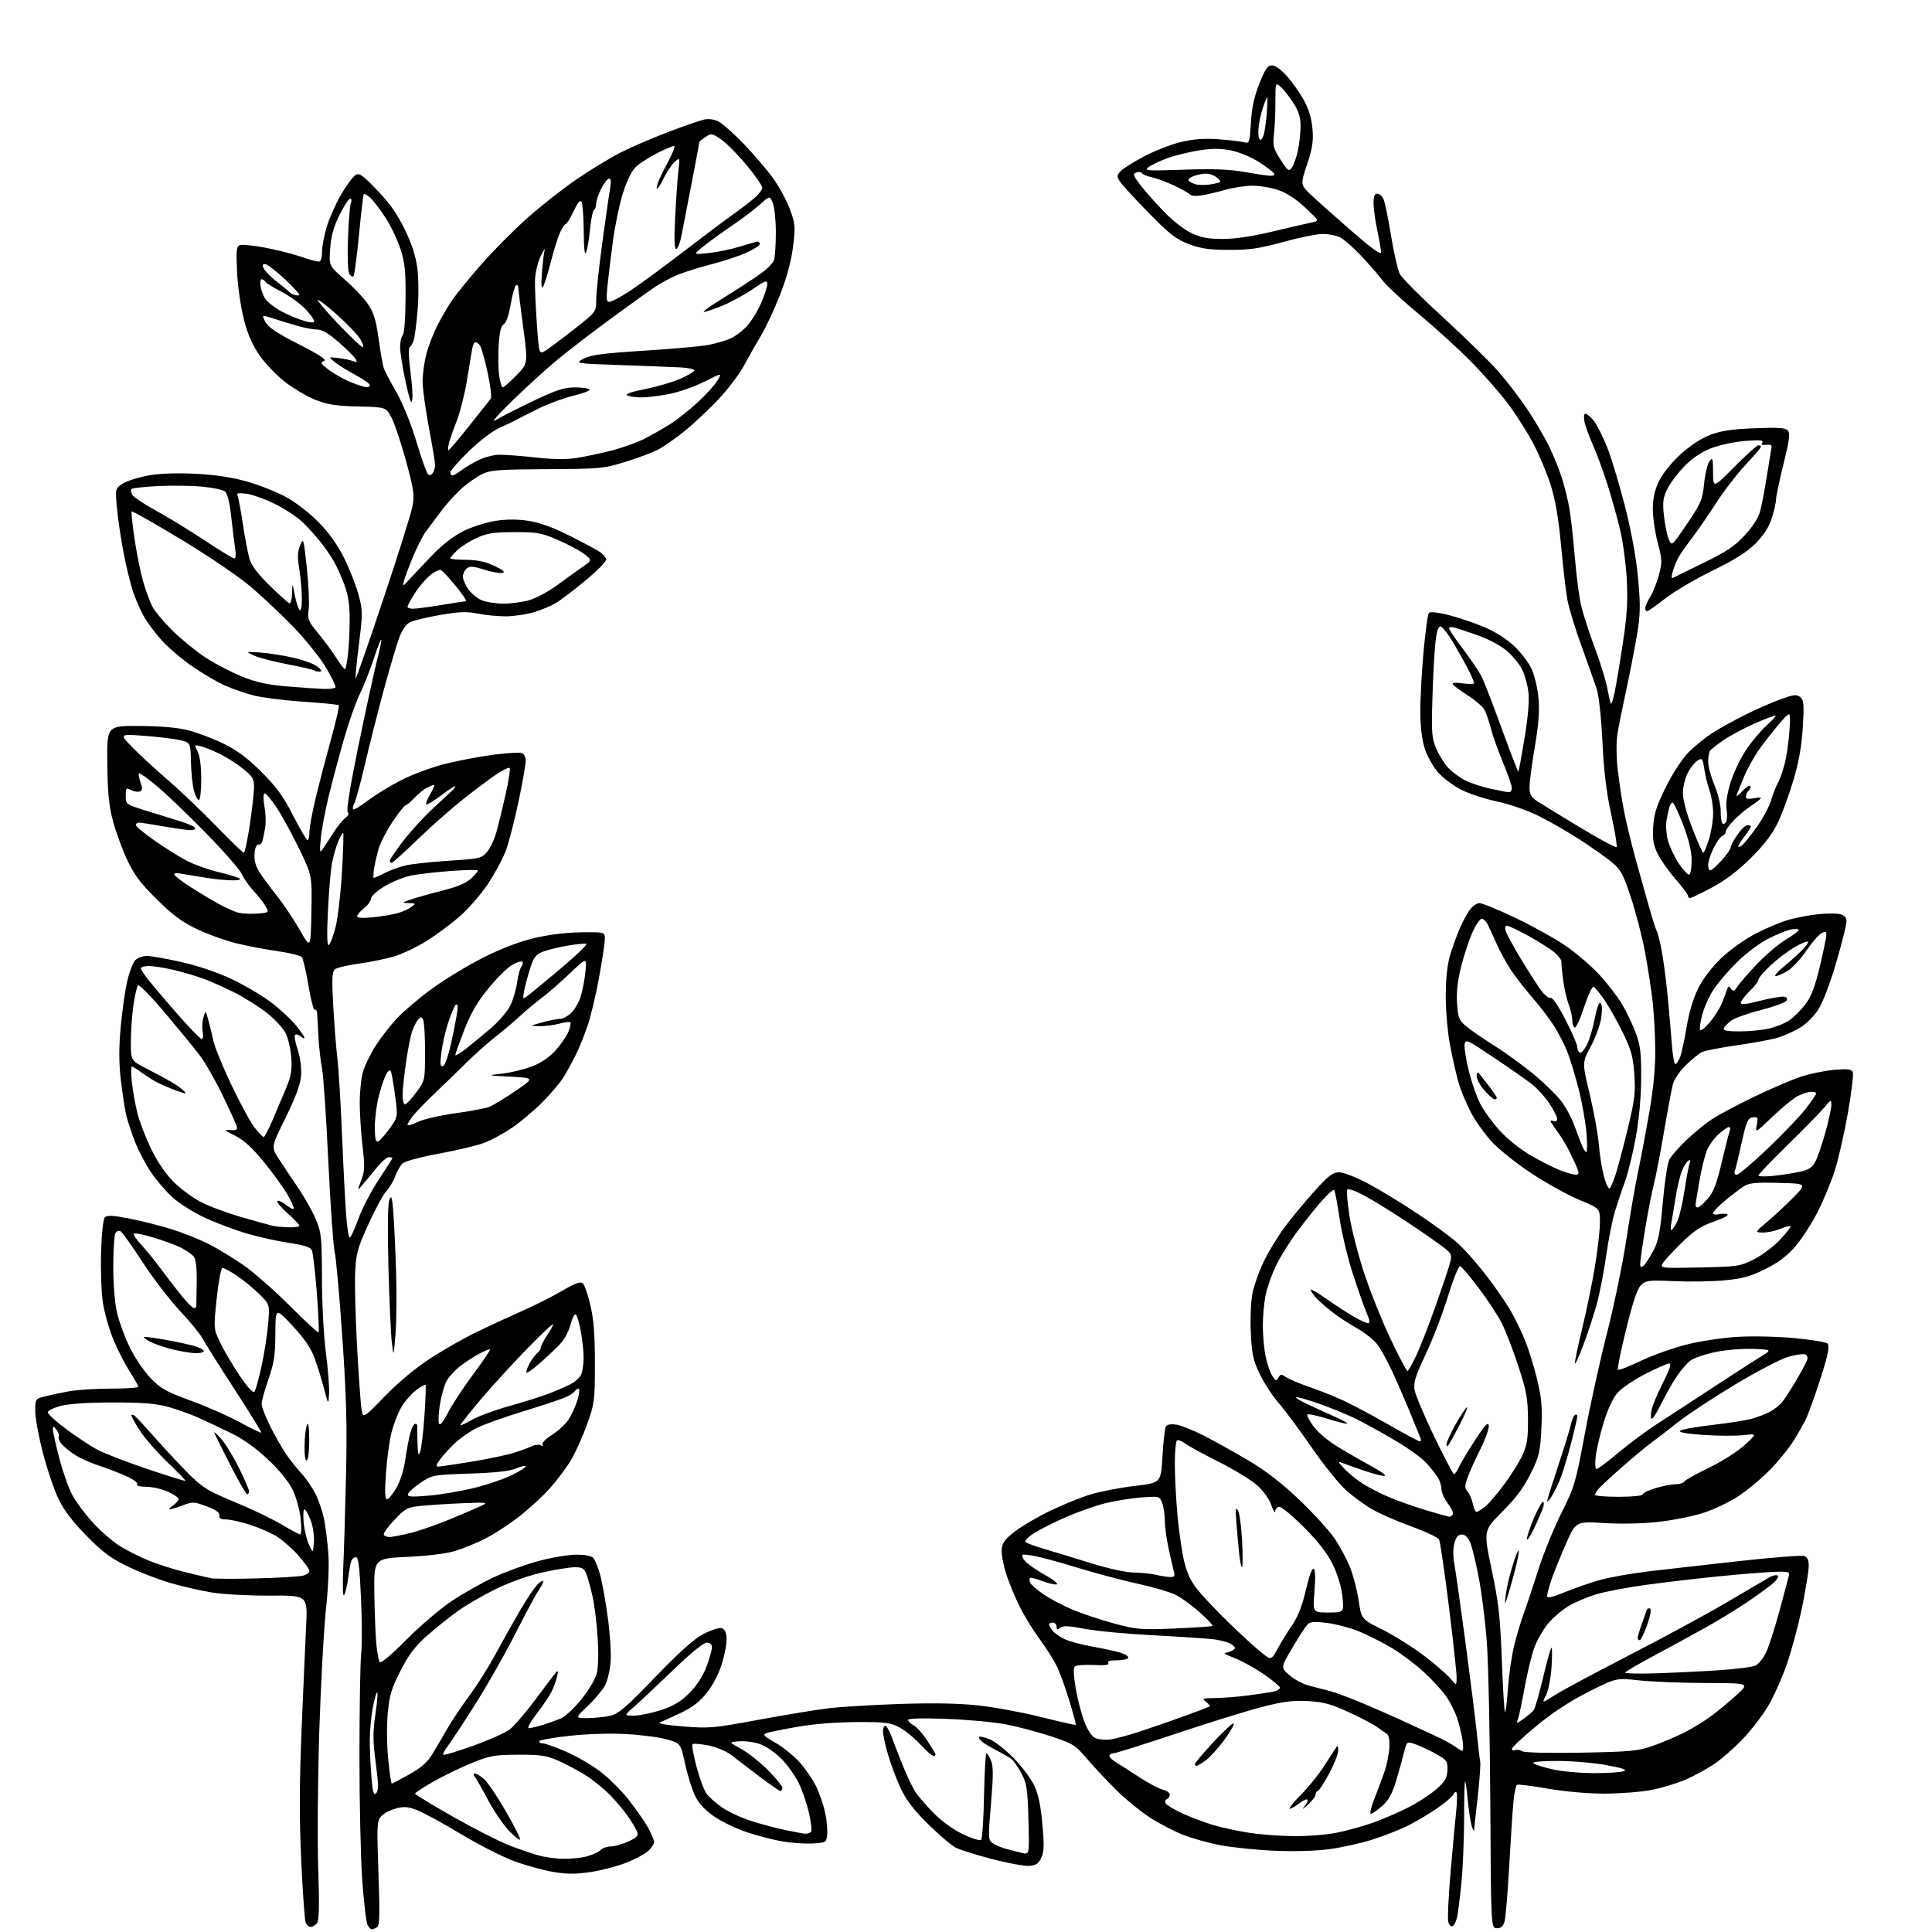 <?xml version="1.0" encoding="UTF-8" standalone="no"?>
<!-- Filename: 08ee7050bbf5b315c974204e8979852793d5c8cf3d510527db5e81568364ecc5.svg -->
<!-- Created with https://svgstud.io -->
<svg
  version="1.1"
  xmlns="http://www.w3.org/2000/svg"
  xmlns:xlink="http://www.w3.org/1999/xlink"
  xmlns:svg="http://www.w3.org/2000/svg"
  xmlns:rdf="http://www.w3.org/1999/02/22-rdf-syntax-ns#"
  xmlns:cc="http://creativecommons.org/ns#"
  xmlns:dc="http://purl.org/dc/elements/1.1/"
  viewBox="0 0 768 768"
  width="768"
  height="768"
  role="img"
  aria-labelledby="titleID descID"
>
  <title id="titleID">floral vine border</title>
  <desc id="descID">AI-generated SVG illustration: floral vine border, created on https://svgstud.io</desc>

  <rect width="100%" height="100%" fill="white" />


  <path stroke="none" fill="black" fill-rule="evenodd" d="M147.79,766.98C147.39,766.99 146.64,766.19 146.11,765.20C145.58,764.21 144.63,756.22 144.00,747.45C143.37,738.68 142.87,715.98 142.89,697.00C142.91,678.02 143.22,660.12 143.58,657.21C143.94,654.31 143.91,644.52 143.51,635.46C142.97,623.09 142.47,619.00 141.50,619.00C140.79,619.00 139.96,619.67 139.64,620.49C139.33,621.31 138.77,624.34 138.41,627.24C138.04,630.13 137.33,633.17 136.83,634.00C136.27,634.93 136.12,630.91 136.44,623.50C136.73,616.90 137.23,600.25 137.55,586.50C138.01,566.80 137.70,555.14 136.07,531.50C134.94,515.00 133.56,499.70 133.02,497.50C132.47,495.30 131.34,479.10 130.50,461.50C129.67,443.90 128.55,427.36 128.02,424.74C127.49,422.12 126.86,416.72 126.62,412.74C126.38,408.76 126.14,404.46 126.09,403.19C126.04,401.92 125.62,401.12 125.15,401.41C124.68,401.70 123.54,397.36 122.61,391.77C121.68,386.18 120.49,381.09 119.97,380.47C119.45,379.84 115.08,378.77 110.26,378.09C105.44,377.41 97.94,375.97 93.59,374.88C89.24,373.79 82.26,371.26 78.09,369.25C72.36,366.49 68.48,363.60 62.24,357.42C55.66,350.90 53.26,347.68 50.44,341.57C48.49,337.35 45.98,330.43 44.86,326.20C43.29,320.29 42.78,315.01 42.66,303.50C42.50,288.50 42.50,288.50 55.50,288.59C64.15,288.64 70.67,289.23 75.00,290.35C78.58,291.27 84.84,293.65 88.93,295.65C94.32,298.29 98.43,301.36 103.96,306.89C109.93,312.86 112.64,316.60 116.54,324.24C119.27,329.59 121.84,333.98 122.25,333.99C122.66,333.99 123.00,332.54 123.00,330.75C123.00,328.96 124.14,322.77 125.54,317.00C126.94,311.23 129.68,300.73 131.63,293.68C133.59,286.63 134.96,280.63 134.68,280.35C134.40,280.07 128.03,279.43 120.52,278.93C113.02,278.43 104.17,277.32 100.86,276.46C97.55,275.61 92.39,273.82 89.40,272.50C86.41,271.18 80.57,267.75 76.43,264.89C72.29,262.02 66.87,257.42 64.39,254.66C61.91,251.90 58.78,247.78 57.44,245.49C56.10,243.21 54.11,238.74 53.02,235.55C51.92,232.37 50.16,225.21 49.10,219.63C48.04,214.06 46.85,206.04 46.47,201.80C45.78,194.11 45.78,194.11 49.05,192.12C50.85,191.02 55.51,189.59 59.41,188.93C63.89,188.17 70.77,187.96 78.08,188.35C86.00,188.77 92.47,189.78 98.58,191.54C103.48,192.96 110.42,195.75 114.00,197.73C117.58,199.71 123.26,204.13 126.63,207.56C130.65,211.63 134.12,216.49 136.71,221.66C138.88,225.99 141.48,232.58 142.48,236.29C144.22,242.72 144.23,243.67 142.66,256.20C141.76,263.43 141.18,269.51 141.37,269.70C141.56,269.89 146.50,255.75 152.34,238.27C158.19,220.80 163.41,204.18 163.94,201.34C164.80,196.76 164.52,194.71 161.42,183.34C159.50,176.28 156.93,168.55 155.71,166.18C153.50,161.85 153.50,161.85 142.50,161.59C133.89,161.39 130.24,160.84 125.68,159.07C122.47,157.82 117.09,154.71 113.71,152.15C110.33,149.59 105.67,144.80 103.35,141.50C100.33,137.19 98.52,133.10 96.95,127.00C95.74,122.33 94.52,113.90 94.24,108.27C93.82,99.64 93.98,97.94 95.29,97.44C96.14,97.12 100.64,97.56 105.28,98.43C109.92,99.30 116.33,100.91 119.52,102.01C122.71,103.10 125.92,104.00 126.66,104.00C127.55,104.00 128.00,102.70 128.00,100.11C128.00,97.96 128.89,93.35 129.98,89.86C131.07,86.36 133.65,80.62 135.73,77.09C137.80,73.57 140.32,70.19 141.31,69.59C142.86,68.66 144.13,69.55 150.00,75.68C154.91,80.81 158.03,85.25 160.94,91.26C163.79,97.15 165.28,101.83 165.92,106.86C166.43,110.96 166.46,118.21 165.97,123.77C165.51,129.13 164.79,134.40 164.39,135.50C163.98,136.60 163.28,137.75 162.83,138.06C162.38,138.36 162.44,141.96 162.97,146.06C163.50,150.15 163.95,155.04 163.97,156.92C163.99,158.80 163.72,160.05 163.38,159.71C163.04,159.37 161.93,155.13 160.92,150.29C159.91,145.46 159.06,139.90 159.04,137.95C159.02,136.00 159.48,133.92 160.06,133.34C160.70,132.70 161.16,126.87 161.22,118.89C161.30,107.73 160.96,104.40 159.17,98.93C157.99,95.31 155.29,89.69 153.17,86.43C151.04,83.17 148.33,79.64 147.15,78.59C145.96,77.54 144.82,76.86 144.61,77.09C144.40,77.32 143.54,84.62 142.70,93.33C141.86,102.03 140.89,109.45 140.53,109.80C140.18,110.15 139.44,109.78 138.89,108.97C138.29,108.09 138.06,102.46 138.32,95.00C138.56,88.12 139.08,81.71 139.48,80.75C139.91,79.74 139.78,79.00 139.17,79.00C138.60,79.00 136.69,81.92 134.93,85.49C132.61,90.20 131.60,93.86 131.25,98.82C130.76,105.65 130.76,105.65 137.00,111.08C140.43,114.06 144.57,118.43 146.20,120.79C148.56,124.23 149.43,127.04 150.52,134.81C151.27,140.16 152.21,145.43 152.61,146.52C153.01,147.61 155.27,151.88 157.62,156.00C160.12,160.38 163.40,168.50 165.51,175.50C167.49,182.10 169.55,187.95 170.10,188.49C170.75,189.15 171.40,188.98 172.03,187.99C172.55,187.17 172.98,185.77 172.98,184.88C172.99,183.99 171.88,177.30 170.50,170.00C169.12,162.70 168.00,154.41 168.00,151.58C168.00,148.74 168.67,143.85 169.49,140.70C170.31,137.56 172.31,132.40 173.93,129.24C175.56,126.08 178.15,121.64 179.70,119.36C181.24,117.09 186.32,110.83 191.00,105.46C195.68,100.08 204.00,91.68 209.50,86.78C215.00,81.87 224.00,74.80 229.50,71.06C235.00,67.32 242.88,62.56 247.00,60.48C251.12,58.41 259.56,54.78 265.75,52.43C271.93,50.08 278.31,47.87 279.92,47.52C281.73,47.12 283.94,47.44 285.68,48.34C287.23,49.15 291.69,53.11 295.59,57.15C299.48,61.19 304.69,67.25 307.15,70.61C309.61,73.97 312.68,79.59 313.97,83.11C316.16,89.07 316.24,90.08 315.24,98.11C314.53,103.79 312.77,110.29 310.08,117.18C307.83,122.92 304.40,130.28 302.45,133.52C300.49,136.76 297.48,142.07 295.75,145.32C294.02,148.57 289.56,154.49 285.83,158.47C282.11,162.46 276.01,168.21 272.28,171.24C268.55,174.27 263.62,177.70 261.32,178.86C259.02,180.02 253.17,182.19 248.32,183.68C239.93,186.26 238.44,186.40 217.50,186.50C198.67,186.59 194.97,186.86 191.86,188.36C189.85,189.33 186.33,191.74 184.03,193.70C181.74,195.67 177.98,199.75 175.68,202.76C173.38,205.78 170.49,209.64 169.25,211.34C168.02,213.04 165.70,217.60 164.11,221.47C162.52,225.34 160.92,229.62 160.55,231.00C159.94,233.29 160.15,233.20 163.05,230.00C164.79,228.07 168.96,223.67 172.32,220.21C176.13,216.28 180.68,212.82 184.46,210.99C187.78,209.37 193.42,207.60 196.98,207.05C201.28,206.38 205.66,206.37 209.98,207.02C214.21,207.66 219.66,209.58 225.50,212.50C230.45,214.97 235.96,217.89 237.75,218.98C239.54,220.08 241.00,221.63 241.00,222.44C241.00,223.24 237.29,226.98 232.75,230.75C228.21,234.52 222.93,238.54 221.00,239.70C219.07,240.86 215.06,242.53 212.07,243.40C209.08,244.28 204.09,245.00 200.99,245.00C197.88,245.00 192.89,244.51 189.89,243.91C185.56,243.04 182.54,243.15 175.05,244.44C169.88,245.33 164.50,246.61 163.10,247.28C161.44,248.08 159.92,250.23 158.70,253.50C157.67,256.25 154.88,265.70 152.49,274.50C150.11,283.30 146.77,296.51 145.06,303.85C143.36,311.20 141.48,318.10 140.90,319.19C140.32,320.28 140.09,321.42 140.39,321.73C140.70,322.03 143.32,320.46 146.22,318.24C149.13,316.01 155.13,312.34 159.57,310.08C164.00,307.82 171.88,304.92 177.07,303.62C182.26,302.32 190.87,300.70 196.21,300.01C201.55,299.32 206.61,299.02 207.46,299.35C208.31,299.67 209.00,301.06 209.00,302.43C209.00,303.80 207.70,311.13 206.11,318.71C204.51,326.30 202.22,335.11 201.01,338.30C199.80,341.50 196.59,347.44 193.87,351.50C191.15,355.57 186.13,361.33 182.71,364.31C179.30,367.29 173.44,371.64 169.70,373.98C165.96,376.32 160.28,379.06 157.07,380.06C153.86,381.06 147.47,382.39 142.87,383.02C138.27,383.65 133.89,384.68 133.13,385.31C132.01,386.24 131.88,388.97 132.45,399.48C132.83,406.64 133.57,416.10 134.09,420.50C134.61,424.90 135.46,438.85 135.98,451.50C136.50,464.15 137.24,478.44 137.61,483.25C137.99,488.06 138.62,492.00 139.01,492.00C139.41,492.00 140.97,488.60 142.48,484.46C144.00,480.31 147.66,473.27 150.62,468.82C153.58,464.37 156.00,460.57 156.00,460.37C156.00,460.17 155.35,460.00 154.56,460.00C153.76,460.00 151.63,461.84 149.81,464.09C147.99,466.34 145.48,469.38 144.23,470.84C141.96,473.50 141.96,473.50 143.59,469.25C145.00,465.58 145.07,463.69 144.11,455.57C143.50,450.40 143.00,442.59 143.00,438.24C143.00,433.88 143.60,428.31 144.34,425.86C145.08,423.40 147.35,418.79 149.39,415.60C151.43,412.42 155.19,407.58 157.75,404.84C160.30,402.11 166.47,396.87 171.45,393.21C176.43,389.55 185.53,384.00 191.67,380.88C198.98,377.17 206.08,374.43 212.17,372.96C218.12,371.53 224.94,370.68 231.00,370.61C240.50,370.50 240.50,370.50 240.43,373.50C240.39,375.15 239.36,381.90 238.15,388.50C236.94,395.10 234.99,403.43 233.82,407.00C232.66,410.57 230.51,415.98 229.04,419.00C227.58,422.02 225.23,426.30 223.82,428.50C222.41,430.70 218.61,435.14 215.38,438.37C212.14,441.60 206.82,446.06 203.55,448.29C200.28,450.52 195.33,453.21 192.55,454.27C189.77,455.34 181.71,457.26 174.63,458.56C167.55,459.85 161.01,461.58 160.10,462.41C159.18,463.24 157.85,465.53 157.14,467.49C156.43,469.45 154.81,472.18 153.55,473.54C152.28,474.91 149.06,480.86 146.40,486.76C142.03,496.43 141.51,498.36 141.18,506.13C140.98,510.88 141.31,523.93 141.93,535.13C142.54,546.33 143.32,557.42 143.65,559.76C144.27,564.02 144.27,564.02 152.88,555.12C158.21,549.62 165.10,543.87 170.93,540.07C176.11,536.68 184.44,531.93 189.43,529.52C194.42,527.10 202.55,523.34 207.50,521.16C212.45,518.98 219.62,515.37 223.43,513.13C228.51,510.15 230.71,509.34 231.63,510.11C232.33,510.69 233.71,514.61 234.69,518.83C236.02,524.48 236.49,530.59 236.48,542.00C236.47,556.81 236.34,557.89 233.35,566.26C231.64,571.08 228.72,577.53 226.87,580.60C225.01,583.67 221.16,588.78 218.29,591.95C215.42,595.13 209.80,600.24 205.79,603.30C201.78,606.36 195.80,610.20 192.50,611.83C189.20,613.46 184.03,615.57 181.00,616.51C177.63,617.57 170.29,618.48 162.05,618.87C148.59,619.50 148.59,619.50 148.81,634.00C148.94,641.98 149.31,650.98 149.64,654.00C149.97,657.02 150.53,660.04 150.88,660.70C151.28,661.45 155.25,658.14 161.50,651.85C166.98,646.33 175.13,639.38 179.60,636.41C184.07,633.43 191.55,629.21 196.22,627.02C200.89,624.83 208.94,621.91 214.11,620.52C219.27,619.14 226.03,618.00 229.13,618.00C232.68,618.00 235.18,618.51 235.89,619.37C236.52,620.13 237.68,622.94 238.46,625.62C239.25,628.30 240.64,635.90 241.55,642.50C242.46,649.10 242.99,657.22 242.74,660.55C242.48,663.87 241.50,668.07 240.56,669.89C239.62,671.70 236.54,675.39 233.71,678.09C228.56,683.00 228.56,683.00 233.53,682.98C236.26,682.96 240.30,682.55 242.50,682.05C245.87,681.30 248.69,678.88 260.50,666.65C270.33,656.46 276.05,651.35 279.71,649.49C282.57,648.03 285.72,646.99 286.71,647.18C287.92,647.41 288.60,648.60 288.82,650.85C289.00,652.68 288.21,657.25 287.07,661.00C285.79,665.21 283.48,669.74 281.04,672.83C278.21,676.41 275.30,678.68 270.79,680.82C267.33,682.46 263.60,684.16 262.50,684.59C261.19,685.11 264.31,685.69 271.50,686.28C281.88,687.12 283.57,686.97 301.50,683.65C311.95,681.71 324.55,679.64 329.50,679.05C334.45,678.46 347.30,677.69 358.05,677.34C371.17,676.91 381.35,677.11 389.05,677.95C395.35,678.64 406.55,680.72 413.94,682.57C421.34,684.43 427.51,685.82 427.66,685.68C427.80,685.53 426.63,681.15 425.04,675.95C423.46,670.75 421.20,664.55 420.02,662.17C418.84,659.78 415.83,655.06 413.33,651.67C410.83,648.27 407.28,642.53 405.45,638.89C403.62,635.26 401.16,629.32 399.99,625.70C398.82,622.08 398.01,617.64 398.18,615.84C398.43,613.27 399.57,611.75 403.50,608.73C406.25,606.62 412.55,602.94 417.50,600.54C422.45,598.14 429.70,595.22 433.60,594.04C437.51,592.86 445.38,591.35 451.10,590.68C461.50,589.46 461.50,589.46 462.10,578.87C462.43,573.05 463.05,567.72 463.48,567.03C463.97,566.23 465.48,565.98 467.64,566.33C469.51,566.63 474.29,568.53 478.26,570.54C482.24,572.55 490.18,576.97 495.91,580.35C503.18,584.64 509.36,589.40 516.41,596.12C521.96,601.41 528.24,608.27 530.36,611.35C532.48,614.44 535.29,619.61 536.59,622.85C537.90,626.09 539.47,632.09 540.08,636.19C541.19,643.65 541.19,643.65 549.39,647.71C553.90,649.95 561.24,654.54 565.72,657.91C570.20,661.28 575.01,665.42 576.43,667.10C579.00,670.15 579.00,670.15 579.03,666.83C579.05,665.00 577.66,652.25 575.95,638.50C574.24,624.75 572.49,612.83 572.06,612.00C571.64,611.17 566.74,608.85 561.17,606.84C555.61,604.83 548.60,601.77 545.60,600.06C542.60,598.34 537.84,594.87 535.03,592.34C532.22,589.81 526.08,582.18 521.40,575.38C516.72,568.59 510.83,560.66 508.32,557.76C505.81,554.87 502.39,549.61 500.71,546.09C498.10,540.60 497.59,538.21 497.21,529.57C496.95,523.86 497.26,517.05 497.92,513.87C498.56,510.78 500.58,505.16 502.41,501.38C504.24,497.60 507.89,491.57 510.53,488.00C513.17,484.43 518.47,478.01 522.31,473.75C528.19,467.22 529.77,466.00 532.39,466.02C534.14,466.03 539.21,468.02 544.00,470.58C548.67,473.09 557.45,478.43 563.50,482.46C569.55,486.49 576.61,491.65 579.20,493.93C581.78,496.21 586.76,501.77 590.26,506.29C593.76,510.80 598.23,517.20 600.19,520.50C602.14,523.80 604.93,529.50 606.37,533.17C607.82,536.84 609.95,543.81 611.11,548.67C612.82,555.81 613.13,559.48 612.72,567.85C612.25,577.27 611.87,578.88 608.45,585.80C605.73,591.31 602.62,595.48 597.19,600.91C589.69,608.40 589.69,608.40 592.96,623.95C595.73,637.12 596.35,642.61 596.99,659.79C597.41,670.95 597.97,680.30 598.24,680.57C598.51,680.85 599.06,676.54 599.45,671.01C599.84,665.47 600.99,657.70 601.99,653.72C603.00,649.75 604.73,644.02 605.84,641.00C606.95,637.98 609.50,630.33 611.51,624.00C613.52,617.67 617.63,607.55 620.66,601.50C625.88,591.06 626.36,589.46 629.98,570.00C632.08,558.73 636.04,540.73 638.79,530.00C641.54,519.27 644.99,502.62 646.45,493.00C647.92,483.38 650.01,471.23 651.12,466.00C652.22,460.77 654.22,450.25 655.56,442.60C657.13,433.68 658.00,424.90 657.99,418.10C657.99,412.27 657.53,403.45 656.99,398.50C656.44,393.55 655.06,384.55 653.93,378.50C652.80,372.45 650.27,362.68 648.32,356.78C645.19,347.30 644.30,345.66 640.64,342.67C638.36,340.80 632.67,336.79 628.00,333.76C623.33,330.72 615.90,326.46 611.50,324.29C606.98,322.06 599.82,319.58 595.03,318.58C590.37,317.61 584.05,315.54 580.97,313.99C577.90,312.43 573.78,309.39 571.82,307.22C569.86,305.05 567.45,300.85 566.46,297.89C565.32,294.44 564.64,289.26 564.59,283.50C564.54,278.55 565.10,267.75 565.84,259.50C566.58,251.25 567.56,244.10 568.03,243.61C568.52,243.10 571.74,243.45 575.68,244.43C579.42,245.38 585.74,247.50 589.72,249.15C594.26,251.04 598.80,253.90 601.92,256.83C604.65,259.40 607.81,263.57 608.92,266.10C610.04,268.62 611.24,273.80 611.59,277.60C612.04,282.54 611.62,288.02 610.11,296.88C608.95,303.68 608.00,310.88 608.01,312.88C608.01,315.86 608.59,316.87 611.26,318.61C613.04,319.77 620.69,324.46 628.26,329.02C635.83,333.58 642.28,337.05 642.61,336.73C642.93,336.41 641.98,330.60 640.50,323.82C638.59,315.08 637.57,306.71 637.00,295.00C636.54,285.52 635.58,276.58 634.75,274.00C633.95,271.52 631.24,263.88 628.74,257.00C626.23,250.12 623.69,241.80 623.08,238.50C622.47,235.20 621.34,225.53 620.56,217.00C619.57,206.29 618.31,198.87 616.48,193.00C615.02,188.32 611.87,180.80 609.48,176.27C607.09,171.74 602.53,164.57 599.34,160.33C596.15,156.10 589.48,148.52 584.52,143.50C579.56,138.48 570.31,130.08 563.98,124.83C557.64,119.58 551.13,113.53 549.52,111.39C547.90,109.25 544.09,104.87 541.04,101.65C537.99,98.43 534.28,95.17 532.80,94.40C531.31,93.63 528.20,93.00 525.88,93.00C523.56,93.00 516.45,94.43 510.08,96.19C500.54,98.81 496.74,99.37 488.50,99.33C480.56,99.30 477.26,98.82 472.50,97.00C467.49,95.08 464.87,93.05 456.64,84.65C451.21,79.11 446.09,73.54 445.26,72.27C443.88,70.17 443.90,69.77 445.47,68.03C446.42,66.98 450.70,64.30 454.98,62.07C459.25,59.85 465.84,57.30 469.62,56.41C474.50,55.26 478.83,54.96 484.50,55.37C488.90,55.70 493.45,56.23 494.62,56.56C496.63,57.13 496.77,56.74 497.24,48.83C497.59,42.89 498.56,38.42 500.61,33.25C502.95,27.36 503.90,26.00 505.66,26.00C506.97,26.00 509.36,27.74 511.70,30.40C513.83,32.81 516.85,37.14 518.41,40.01C520.33,43.53 521.41,47.22 521.74,51.36C522.13,56.27 521.69,59.10 519.54,65.48C516.86,73.47 516.86,73.47 521.70,77.98C524.36,80.47 531.59,86.89 537.77,92.26C545.41,98.90 548.99,101.46 548.98,100.26C548.97,99.29 548.30,95.35 547.48,91.50C546.67,87.65 546.00,82.81 546.00,80.75C546.00,78.06 546.43,77.00 547.52,77.00C548.36,77.00 549.48,78.01 550.01,79.25C550.54,80.49 551.87,87.03 552.98,93.79C554.08,100.54 555.66,107.37 556.48,108.96C557.30,110.54 565.20,118.45 574.03,126.53C582.86,134.60 592.74,144.29 595.98,148.06C599.23,151.83 604.16,158.30 606.96,162.44C609.75,166.58 613.56,173.01 615.43,176.73C617.29,180.46 619.74,186.43 620.87,190.00C621.99,193.57 623.37,199.20 623.93,202.50C624.48,205.80 625.42,214.35 626.02,221.50C626.61,228.65 627.73,237.25 628.50,240.61C629.28,243.98 631.71,251.52 633.90,257.37C636.10,263.22 638.37,270.55 638.95,273.66C639.52,276.78 640.18,279.51 640.40,279.73C640.62,279.96 641.27,277.97 641.83,275.32C642.39,272.67 643.85,263.98 645.06,256.00C646.77,244.71 647.13,239.06 646.68,230.50C646.36,224.45 645.20,215.63 644.09,210.90C642.99,206.17 640.66,197.84 638.92,192.40C637.18,186.95 634.63,180.03 633.26,177.00C631.90,173.97 630.42,170.04 629.99,168.24C629.56,166.45 629.57,164.77 630.01,164.49C630.46,164.22 631.95,165.34 633.33,166.98C634.71,168.62 637.28,173.68 639.03,178.23C640.79,182.78 643.98,193.47 646.14,202.00C648.64,211.91 650.46,222.07 651.19,230.18C652.18,241.21 652.10,244.19 650.58,253.18C649.61,258.85 647.71,268.58 646.35,274.79C644.99,280.99 643.48,288.54 642.99,291.56C642.45,294.89 642.48,300.49 643.06,305.78C643.59,310.57 644.73,318.10 645.59,322.50C646.44,326.90 648.52,335.45 650.19,341.50C651.87,347.55 654.30,356.25 655.61,360.83C656.91,365.41 658.27,369.64 658.63,370.21C658.99,370.79 659.85,374.26 660.55,377.93C661.25,381.59 662.32,389.74 662.92,396.04C663.53,402.34 664.28,410.99 664.60,415.25C664.91,419.51 665.53,423.00 665.96,423.00C666.40,423.00 667.24,421.76 667.84,420.25C668.43,418.74 669.61,413.32 670.46,408.21C671.46,402.25 673.13,396.70 675.13,392.74C677.01,389.01 680.63,384.30 684.27,380.82C687.61,377.63 693.68,373.31 697.90,371.13C702.08,368.96 707.98,366.48 711.00,365.63C714.02,364.78 719.29,363.78 722.69,363.42C726.10,363.05 730.04,363.04 731.44,363.40C733.27,363.85 734.00,364.70 734.00,366.37C734.00,367.65 732.17,374.95 729.94,382.60C727.54,390.81 724.62,398.46 722.82,401.28C721.04,404.05 717.91,407.14 715.37,408.63C712.95,410.05 709.03,411.79 706.64,412.51C704.25,413.23 696.94,414.58 690.40,415.52C683.85,416.46 677.60,417.68 676.50,418.23C675.40,418.78 672.58,421.09 670.23,423.35C667.80,425.68 665.55,428.99 665.01,430.98C664.50,432.92 662.89,441.48 661.44,450.00C660.00,458.52 658.17,467.98 657.38,471.00C656.59,474.02 655.06,481.90 653.97,488.50C652.89,495.10 652.00,501.34 652.00,502.37C652.00,503.82 652.30,503.99 653.33,503.14C654.06,502.53 655.80,499.89 657.19,497.27C659.28,493.31 659.93,490.02 660.99,478.00C661.70,470.02 662.85,462.38 663.56,461.00C664.27,459.62 667.24,456.20 670.17,453.39C673.10,450.58 677.66,446.83 680.29,445.06C682.93,443.29 690.58,439.21 697.29,435.98C704.01,432.76 712.40,429.16 715.94,427.99C719.48,426.81 725.43,425.60 729.16,425.28C734.69,424.82 736.06,425.00 736.54,426.24C736.86,427.08 735.99,434.27 734.60,442.22C733.21,450.16 730.89,460.45 729.43,465.08C727.98,469.71 724.82,477.32 722.42,482.00C720.01,486.68 715.99,492.85 713.47,495.72C710.30,499.34 706.67,502.04 701.61,504.54C695.74,507.44 692.60,508.30 685.42,508.96C680.51,509.42 671.55,509.56 665.50,509.29C655.42,508.82 654.32,508.95 652.37,510.81C650.86,512.26 649.15,517.32 646.42,528.38C644.31,536.93 642.84,544.17 643.15,544.48C643.46,544.79 647.49,543.24 652.11,541.02C656.72,538.81 664.92,535.88 670.33,534.51C675.87,533.11 684.81,531.76 690.83,531.41C696.70,531.06 706.89,531.30 713.49,531.93C720.08,532.56 725.92,533.52 726.46,534.06C727.11,534.71 726.90,537.01 725.86,540.77C724.99,543.92 723.03,550.10 721.51,554.50C719.99,558.90 718.24,563.48 717.62,564.68C717.01,565.88 715.05,569.29 713.29,572.24C711.52,575.20 707.24,580.53 703.79,584.08C700.33,587.63 694.58,592.45 691.00,594.79C687.42,597.13 681.09,600.13 676.91,601.45C672.74,602.78 664.70,604.37 659.04,605.00C652.93,605.67 644.20,605.85 637.57,605.44C626.39,604.75 626.39,604.75 622.30,614.13C620.04,619.28 617.48,625.65 616.60,628.28C615.72,630.92 615.00,633.68 615.00,634.43C615.00,635.42 616.93,634.99 622.25,632.83C626.24,631.20 632.58,629.02 636.35,627.97C640.11,626.93 649.11,625.37 656.35,624.52C663.58,623.67 679.79,621.84 692.37,620.45C704.95,619.07 716.08,618.21 717.12,618.54C718.47,618.97 719.00,620.08 719.00,622.50C719.00,624.35 717.85,631.56 716.44,638.51C715.03,645.46 712.30,655.73 710.37,661.33C708.44,666.92 705.00,674.60 702.73,678.39C700.46,682.18 695.88,688.10 692.55,691.53C689.22,694.97 684.25,699.31 681.50,701.18C678.75,703.05 673.70,705.81 670.28,707.33C666.86,708.84 660.63,710.74 656.44,711.54C652.25,712.34 643.80,713.00 637.66,712.99C631.05,712.98 621.87,712.17 615.15,710.99C608.91,709.90 603.45,709.22 603.02,709.49C602.59,709.76 601.96,712.79 601.62,716.24C601.28,719.68 600.53,731.12 599.94,741.66C599.35,752.20 598.53,762.10 598.12,763.66C597.56,765.75 596.74,766.50 595.03,766.50C592.70,766.50 592.70,766.50 592.42,717.00C592.26,689.77 591.65,660.98 591.05,653.00C590.46,645.02 589.04,633.56 587.91,627.53C586.77,621.49 585.22,615.08 584.47,613.28C583.57,611.12 582.42,610.00 581.10,610.00C579.67,610.00 578.82,610.98 578.16,613.40C577.60,615.40 577.57,618.68 578.08,621.41C578.56,623.95 580.56,638.06 582.53,652.76C584.49,667.47 586.54,683.77 587.06,689.00C587.58,694.23 588.19,699.27 588.40,700.21C588.62,701.14 588.17,707.44 587.42,714.21C586.66,720.97 585.99,726.95 585.94,727.50C585.88,728.05 585.46,727.26 585.00,725.76C584.55,724.25 583.87,719.75 583.49,715.76C583.11,711.76 582.62,708.31 582.40,708.08C582.18,707.85 582.00,714.41 582.00,722.66C582.00,730.91 581.52,742.57 580.93,748.58C580.34,754.58 579.54,760.82 579.14,762.43C578.74,764.04 577.92,765.53 577.33,765.72C576.74,765.92 576.00,765.12 575.70,763.95C575.39,762.78 575.77,754.32 576.55,745.16C577.32,736.00 578.33,724.99 578.79,720.69C579.25,716.40 579.31,712.69 578.92,712.45C578.53,712.21 577.97,712.65 577.67,713.43C577.37,714.20 574.28,716.78 570.81,719.14C567.34,721.51 561.92,724.68 558.76,726.18C555.60,727.68 549.46,730.03 545.12,731.40C540.78,732.77 533.24,734.43 528.36,735.08C523.03,735.79 514.33,736.04 506.50,735.69C499.35,735.38 489.68,734.38 485.00,733.48C480.32,732.58 473.60,730.69 470.05,729.28C466.51,727.86 460.66,724.80 457.05,722.46C453.45,720.13 447.57,715.34 444.00,711.83C440.43,708.32 435.17,702.71 432.31,699.37C427.41,693.63 426.61,693.13 417.81,690.22C412.69,688.53 404.68,686.40 400.00,685.49C395.32,684.58 384.64,683.59 376.25,683.28C366.63,682.92 361.00,683.07 361.00,683.69C361.00,684.22 362.01,685.22 363.25,685.90C364.49,686.58 366.85,689.22 368.50,691.77C370.15,694.31 371.65,696.76 371.83,697.20C372.02,697.64 371.69,698.00 371.10,698.00C370.52,698.00 368.14,695.94 365.82,693.42C363.49,690.89 359.77,687.86 357.54,686.67C353.97,684.75 351.97,684.51 340.50,684.55C332.60,684.58 323.38,685.31 317.00,686.43C311.23,687.43 305.65,688.57 304.61,688.95C303.05,689.53 303.68,690.19 308.20,692.75C311.22,694.45 315.62,698.02 317.98,700.67C320.34,703.33 323.33,707.75 324.61,710.50C325.90,713.25 327.45,717.85 328.05,720.72C328.64,723.60 328.99,727.42 328.82,729.22C328.51,732.45 328.41,732.51 323.01,732.81C319.99,732.98 314.59,732.61 311.01,731.99C307.43,731.37 301.12,729.74 297.00,728.37C292.88,727.00 287.05,724.22 284.06,722.19C280.38,719.70 277.90,717.06 276.41,714.07C275.19,711.63 273.38,705.90 272.37,701.33C270.55,693.01 270.55,693.01 265.30,691.48C262.40,690.64 255.17,689.68 249.22,689.34C242.79,688.97 233.65,689.23 226.69,689.98C220.24,690.67 214.72,691.64 214.43,692.12C214.13,692.60 214.70,693.01 215.69,693.01C216.69,693.02 220.93,694.52 225.11,696.35C229.30,698.18 235.44,701.76 238.76,704.32C242.08,706.87 247.02,711.78 249.74,715.23C252.46,718.68 255.89,723.56 257.35,726.09C258.81,728.61 260.00,731.35 260.00,732.16C260.00,732.98 258.99,734.59 257.75,735.73C256.51,736.88 252.65,738.97 249.18,740.37C245.70,741.77 239.32,743.46 235.01,744.12C228.99,745.04 225.53,745.05 220.13,744.16C216.26,743.52 209.31,741.63 204.67,739.95C200.04,738.27 190.41,733.39 183.27,729.09C176.14,724.79 168.27,720.51 165.80,719.56C162.14,718.16 160.55,718.04 157.31,718.92C155.11,719.51 152.51,720.89 151.52,721.98C149.85,723.82 149.77,725.54 150.44,744.62C151.03,761.37 150.92,765.44 149.84,766.12C149.10,766.59 148.18,766.98 147.79,766.98zM123.48,766.00C122.79,766.00 121.89,765.21 121.50,764.25C121.11,763.29 120.31,752.15 119.74,739.50C118.96,722.57 119.00,708.85 119.89,687.50C120.55,671.55 121.36,653.03 121.69,646.35C122.29,634.19 122.29,634.19 107.39,634.28C99.20,634.33 88.90,633.79 84.50,633.08C80.10,632.37 72.67,630.69 68.00,629.34C63.33,628.00 55.67,625.06 51.00,622.81C44.16,619.52 40.94,617.14 34.49,610.61C29.02,605.07 25.48,600.44 23.32,595.99C21.58,592.41 18.77,584.14 17.08,577.63C15.38,571.11 14.00,563.60 14.00,560.93C14.00,556.16 14.07,556.06 17.75,555.10C19.81,554.57 24.17,553.65 27.43,553.06C30.70,552.48 38.23,552.00 44.18,552.00C50.13,552.00 54.99,551.66 54.97,551.25C54.96,550.84 53.40,548.06 51.50,545.09C49.60,542.11 46.70,536.44 45.06,532.48C43.41,528.53 41.55,521.98 40.92,517.92C40.29,513.87 39.96,504.81 40.18,497.79C40.42,489.95 41.02,484.58 41.73,483.87C42.61,482.99 45.02,483.13 51.70,484.45C56.54,485.41 64.10,487.33 68.50,488.72C72.90,490.10 79.42,492.72 83.00,494.53C86.58,496.34 92.88,500.18 97.00,503.07C101.12,505.97 109.39,513.24 115.36,519.23C121.33,525.22 126.41,529.92 126.66,529.68C126.90,529.43 126.58,522.32 125.94,513.87C125.30,505.42 124.39,497.77 123.92,496.88C123.33,495.76 120.49,494.88 114.78,494.04C110.23,493.37 102.67,491.69 98.00,490.32C93.33,488.94 85.83,486.11 81.35,484.02C76.86,481.93 71.07,478.26 68.47,475.86C65.86,473.46 62.06,469.03 60.02,466.00C57.98,462.98 55.13,457.55 53.70,453.95C52.27,450.35 50.64,445.35 50.07,442.83C49.51,440.31 48.57,434.04 47.99,428.90C47.24,422.29 47.24,416.17 48.00,408.03C48.59,401.69 49.75,393.59 50.57,390.04C51.39,386.49 52.80,382.78 53.69,381.79C54.59,380.80 56.69,380.00 58.40,380.01C60.11,380.01 66.36,381.12 72.30,382.47C78.92,383.97 86.65,386.61 92.30,389.31C97.36,391.72 104.32,395.83 107.76,398.44C111.20,401.05 115.59,405.10 117.51,407.44C119.43,409.79 121.00,412.05 121.00,412.48C121.00,412.90 120.31,412.68 119.48,411.98C118.64,411.28 117.65,411.02 117.28,411.39C116.91,411.76 117.38,414.41 118.33,417.28C119.37,420.42 119.91,424.49 119.68,427.50C119.42,431.05 117.65,435.90 113.56,444.23C107.80,455.95 107.80,455.95 110.65,460.39C112.22,462.83 115.71,468.08 118.42,472.05C121.12,476.02 124.37,481.80 125.64,484.88C127.75,490.01 127.95,492.03 127.98,508.16C127.99,518.20 128.67,531.00 129.56,537.85C130.42,544.46 130.98,551.81 130.81,554.19C130.50,558.50 130.50,558.50 128.74,551.77C127.78,548.07 126.06,542.57 124.93,539.55C123.52,535.77 120.79,531.83 116.19,526.92C109.50,519.78 109.50,519.78 109.46,530.14C109.42,538.74 108.95,541.82 106.71,548.27C105.22,552.55 104.00,556.97 104.00,558.10C104.00,559.24 105.59,563.32 107.53,567.19C109.47,571.06 112.36,576.08 113.95,578.36C115.54,580.64 118.24,584.01 119.95,585.85C121.66,587.69 124.12,591.29 125.42,593.85C126.71,596.41 128.25,600.98 128.85,604.00C129.44,607.02 130.19,613.10 130.52,617.50C130.88,622.25 130.48,631.40 129.55,640.00C128.69,647.98 127.51,669.80 126.91,688.50C126.32,707.20 126.13,731.63 126.50,742.80C127.00,758.00 126.86,763.46 125.96,764.55C125.30,765.35 124.18,766.00 123.48,766.00zM408.99,741.70C407.07,741.82 400.45,740.60 394.27,738.99C388.10,737.39 381.63,735.34 379.90,734.45C378.17,733.55 373.22,729.34 368.91,725.09C363.21,719.47 360.23,715.57 358.00,710.81C356.31,707.21 354.05,701.17 352.97,697.38C351.88,693.60 351.00,689.49 351.00,688.25C351.00,687.01 351.41,686.00 351.92,686.00C352.42,686.00 353.62,688.14 354.57,690.75C355.53,693.36 357.59,698.65 359.16,702.50C360.72,706.35 362.88,710.82 363.95,712.44C365.02,714.06 368.25,717.79 371.14,720.73C374.28,723.94 378.95,727.31 382.79,729.14C386.32,730.82 389.57,731.82 390.02,731.35C390.48,730.88 390.99,722.96 391.17,713.75C391.35,704.54 391.78,697.01 392.13,697.00C392.47,697.00 393.29,698.30 393.95,699.88C394.88,702.12 394.87,705.96 393.93,717.04C392.77,730.59 392.80,731.38 394.57,732.68C395.60,733.43 398.03,734.46 399.97,734.97C401.91,735.47 404.78,736.20 406.35,736.58C409.20,737.27 409.20,737.27 408.82,723.38C408.49,711.13 408.17,708.97 406.08,705.00C404.77,702.53 402.99,699.95 402.10,699.27C401.22,698.59 398.70,697.12 396.50,696.00C394.30,694.88 391.63,693.30 390.57,692.49C389.51,691.68 388.90,690.76 389.21,690.45C389.53,690.14 391.45,690.58 393.48,691.43C395.52,692.28 399.77,695.62 402.94,698.86C406.11,702.09 409.75,706.92 411.04,709.59C412.72,713.06 413.67,717.46 414.35,725.02C415.12,733.56 415.04,736.15 413.90,738.54C412.77,740.90 411.78,741.54 408.99,741.70zM224.00,738.91C227.03,738.95 231.26,738.50 233.41,737.90C235.57,737.30 237.96,736.18 238.74,735.41C239.51,734.63 241.35,733.99 242.82,733.98C244.29,733.97 247.41,733.09 249.74,732.03C253.07,730.52 253.84,729.72 253.32,728.30C252.96,727.31 251.41,724.65 249.88,722.39C248.35,720.14 245.09,716.21 242.62,713.68C240.15,711.14 235.74,707.55 232.82,705.71C229.89,703.87 225.03,701.27 222.00,699.93C217.29,697.85 215.00,697.50 206.00,697.53C196.49,697.57 194.75,697.88 187.50,700.84C183.10,702.63 176.24,705.96 172.25,708.23C168.26,710.50 165.00,712.64 165.00,712.98C165.00,713.33 171.86,717.51 180.25,722.27C188.64,727.03 198.65,732.12 202.50,733.59C206.35,735.06 211.53,736.83 214.00,737.54C216.47,738.24 220.97,738.86 224.00,738.91zM206.76,731.22C206.61,731.68 204.63,730.14 202.36,727.78C200.10,725.43 196.33,719.90 193.98,715.50C191.64,711.10 189.28,706.94 188.74,706.25C188.08,705.42 188.11,705.00 188.82,705.00C189.41,705.00 191.05,706.01 192.46,707.25C193.87,708.49 197.73,714.20 201.04,719.94C204.34,725.68 206.92,730.75 206.76,731.22zM514.16,729.90C519.48,729.96 527.13,729.36 531.16,728.58C535.20,727.80 541.88,725.95 546.00,724.47C550.12,722.99 556.55,720.19 560.28,718.25C564.00,716.31 568.89,713.09 571.14,711.10C574.49,708.13 575.25,706.77 575.37,703.66C575.49,700.14 575.16,699.66 571.00,697.30C568.52,695.89 564.86,694.16 562.85,693.45C559.20,692.16 559.20,692.16 558.06,696.83C557.44,699.40 556.01,704.52 554.89,708.21C553.39,713.15 551.95,715.72 549.39,717.96C547.49,719.63 545.50,721.00 544.97,721.00C544.44,721.00 544.94,718.64 546.07,715.75C547.21,712.86 549.03,708.02 550.11,705.00C551.20,701.98 552.18,697.35 552.29,694.71C552.44,691.36 552.05,689.65 551.00,689.01C550.17,688.50 548.48,687.32 547.23,686.39C545.98,685.45 541.05,682.88 536.26,680.67C529.19,677.39 526.17,676.56 520.04,676.21C514.16,675.88 510.23,676.36 502.19,678.40C496.52,679.83 481.10,684.61 467.92,689.01C454.75,693.40 443.30,697.00 442.48,697.00C441.67,697.00 441.00,697.44 441.00,697.98C441.00,698.51 442.24,699.71 443.75,700.62C445.26,701.54 449.43,704.21 453.00,706.54C456.57,708.88 460.74,711.07 462.25,711.42C463.76,711.76 465.00,712.67 465.00,713.44C465.00,714.20 464.47,715.01 463.82,715.23C463.12,715.46 462.98,716.15 463.46,716.93C463.91,717.66 467.03,719.50 470.40,721.03C473.78,722.56 479.23,724.59 482.52,725.55C485.81,726.52 492.10,727.86 496.50,728.55C500.90,729.24 508.85,729.85 514.16,729.90zM320.19,728.92C321.12,728.96 322.15,728.57 322.47,728.04C322.80,727.52 322.37,724.08 321.51,720.40C320.66,716.73 318.82,711.42 317.42,708.61C316.01,705.80 313.01,701.59 310.73,699.26C308.46,696.92 304.74,694.30 302.48,693.44C300.22,692.57 296.40,692.01 293.99,692.18C289.62,692.50 289.62,692.50 294.56,695.18C297.28,696.66 302.09,700.46 305.25,703.63C308.41,706.80 311.00,709.98 311.00,710.70C311.00,711.41 310.66,711.99 310.25,711.98C309.84,711.96 306.09,709.38 301.93,706.23C297.76,703.08 292.77,699.26 290.83,697.75C288.78,696.15 284.93,694.52 281.63,693.85C278.51,693.23 275.67,693.00 275.31,693.35C274.96,693.70 275.66,697.71 276.86,702.25C278.06,706.79 279.86,711.62 280.85,713.00C281.83,714.38 284.68,716.89 287.18,718.58C289.67,720.27 294.81,722.65 298.61,723.86C302.40,725.07 308.43,726.68 312.00,727.45C315.57,728.21 319.26,728.88 320.19,728.92zM519.77,717.56C517.97,719.19 517.37,719.50 518.43,718.24C519.47,717.00 520.05,715.71 519.71,715.38C519.38,715.05 517.90,715.72 516.42,716.89C514.94,718.05 513.26,719.00 512.69,719.00C512.12,719.00 514.05,716.57 516.99,713.60C519.93,710.63 523.94,705.72 525.92,702.68C527.89,699.65 530.04,696.34 530.69,695.33C531.79,693.64 531.89,693.68 531.94,695.88C531.97,697.19 530.33,701.35 528.29,705.13C526.25,708.91 524.22,712.00 523.79,712.00C523.36,712.00 523.00,712.59 523.00,713.31C523.00,714.04 521.54,715.95 519.77,717.56zM149.54,712.81C150.53,711.77 150.50,709.32 149.37,700.81C148.19,691.81 148.17,688.68 149.28,681.06C150.01,676.07 150.28,672.33 149.88,672.75C149.49,673.16 148.68,676.17 148.08,679.43C147.49,682.70 147.00,688.37 147.00,692.03C147.00,695.70 147.29,702.17 147.65,706.41C148.18,712.60 148.55,713.87 149.54,712.81zM155.73,709.00C155.97,709.00 159.10,707.37 162.67,705.37C167.38,702.74 169.89,700.53 171.83,697.34C173.30,694.92 175.98,690.37 177.79,687.22C179.59,684.07 183.57,678.12 186.62,674.00C189.67,669.88 194.22,662.67 196.74,658.00C199.25,653.33 203.66,645.45 206.54,640.50C209.42,635.55 212.73,630.64 213.89,629.60C215.05,628.55 216.00,628.10 215.99,628.60C215.99,629.09 215.06,630.85 213.94,632.50C212.81,634.15 208.71,641.80 204.81,649.50C200.92,657.19 193.91,669.57 189.22,677.00C184.53,684.42 179.57,691.97 178.21,693.78C176.84,695.58 175.94,697.28 176.22,697.55C176.49,697.82 181.82,696.21 188.08,693.97C194.33,691.73 200.88,688.80 202.64,687.46C204.41,686.11 209.11,680.62 213.09,675.26C217.07,669.89 220.74,665.05 221.24,664.50C221.78,663.90 221.86,664.69 221.43,666.50C221.04,668.15 220.06,670.85 219.25,672.50C218.44,674.15 215.78,678.09 213.33,681.25C210.87,684.41 209.46,687.00 210.18,686.99C210.91,686.98 213.53,686.36 216.00,685.60C218.47,684.84 221.75,683.64 223.28,682.94C224.80,682.23 228.30,678.92 231.05,675.58C233.79,672.23 236.53,667.70 237.14,665.50C237.83,662.97 237.99,657.63 237.58,651.00C237.21,645.23 236.29,637.80 235.53,634.50C234.77,631.20 233.67,627.26 233.10,625.75C232.23,623.47 231.45,623.00 228.51,623.00C226.57,623.00 220.82,623.92 215.74,625.04C210.29,626.25 202.81,628.88 197.50,631.46C192.55,633.87 185.73,637.79 182.35,640.17C178.97,642.55 173.34,647.04 169.84,650.14C164.95,654.47 162.50,657.71 159.22,664.14C155.63,671.16 154.82,673.86 154.15,681.00C153.70,685.80 153.77,693.74 154.31,699.25C154.84,704.61 155.48,709.00 155.73,709.00zM633.50,704.84C639.00,704.85 644.40,704.51 645.50,704.08C646.95,703.51 645.02,702.84 638.50,701.65C633.55,700.74 624.80,700.00 619.05,700.00C612.81,700.00 608.98,700.36 609.55,700.90C610.07,701.40 613.42,702.48 617.00,703.31C620.58,704.14 628.00,704.83 633.50,704.84zM475.60,702.00C475.27,702.00 475.00,701.65 475.00,701.23C475.00,700.81 478.32,696.87 482.39,692.48C486.45,688.09 490.06,684.77 490.41,685.11C490.76,685.44 489.06,688.41 486.63,691.71C484.21,695.01 480.86,698.67 479.21,699.85C477.55,701.03 475.92,702.00 475.60,702.00zM628.50,696.71C648.29,696.35 651.15,696.08 657.00,694.02C660.58,692.75 666.18,690.38 669.45,688.75C672.72,687.11 677.67,684.07 680.45,681.99C683.23,679.92 687.75,676.16 690.50,673.64C695.50,669.07 695.50,669.07 678.00,669.02C668.38,668.99 656.45,668.51 651.50,667.97C642.50,666.97 642.50,666.97 631.50,672.50C624.11,676.22 617.30,680.68 610.75,686.09C605.39,690.52 601.00,694.61 601.00,695.18C601.00,695.75 601.60,695.98 602.34,695.70C603.08,695.42 604.32,695.62 605.09,696.14C605.93,696.71 615.41,696.94 628.50,696.71zM581.26,695.97C581.68,695.99 581.73,694.09 581.38,691.75C581.02,689.41 580.06,685.48 579.24,683.00C578.42,680.52 576.49,676.67 574.95,674.42C573.41,672.18 569.40,667.81 566.05,664.70C562.69,661.60 556.92,657.26 553.21,655.06C549.50,652.85 543.61,649.89 540.13,648.47C536.64,647.06 530.91,645.55 527.39,645.13C522.15,644.50 520.73,644.64 519.58,645.93C518.81,646.79 516.13,650.96 513.64,655.19C509.10,662.88 509.10,662.88 512.54,665.90C514.43,667.56 517.89,669.42 520.24,670.03C522.58,670.64 526.30,671.60 528.50,672.17C530.70,672.74 536.55,674.91 541.50,676.99C546.45,679.06 553.42,682.12 557.00,683.78C560.58,685.44 566.42,688.14 570.00,689.78C573.58,691.42 577.40,693.48 578.50,694.35C579.60,695.22 580.84,695.95 581.26,695.97zM441.32,691.46C443.43,691.18 449.05,689.66 453.82,688.07C458.60,686.49 466.55,683.72 471.50,681.92C476.45,680.12 480.69,678.49 480.93,678.31C481.16,678.13 480.49,677.32 479.43,676.52C477.66,675.19 477.96,675.06 483.00,675.00C486.02,674.97 491.88,674.51 496.00,673.98C500.12,673.45 504.76,672.75 506.30,672.42C507.84,672.09 508.94,671.33 508.74,670.73C508.55,670.14 505.59,667.73 502.17,665.39C498.75,663.04 493.60,660.22 490.73,659.11C487.85,658.01 486.18,657.07 487.00,657.04C487.82,657.00 489.17,656.54 490.00,656.02C491.28,655.21 491.21,654.88 489.53,653.64C488.45,652.85 485.08,651.93 482.03,651.60C478.99,651.26 468.18,650.56 458.00,650.03C447.82,649.50 435.75,648.36 431.17,647.48C424.74,646.26 422.51,646.16 421.42,647.07C420.29,648.00 420.00,647.91 420.00,646.62C420.00,645.73 419.32,645.00 418.50,645.00C417.68,645.00 417.01,645.34 417.03,645.75C417.05,646.16 417.61,647.22 418.28,648.10C418.95,648.97 420.99,650.46 422.81,651.40C424.63,652.35 429.79,653.76 434.26,654.55C438.74,655.33 443.89,656.47 445.71,657.07C447.53,657.67 448.76,658.57 448.45,659.08C448.14,659.59 446.08,660.00 443.88,660.00C441.23,660.00 440.11,660.37 440.56,661.10C441.03,661.86 439.25,662.09 434.66,661.86C431.04,661.67 427.68,661.96 427.18,662.51C426.64,663.10 426.81,666.56 427.61,671.14C428.34,675.34 429.86,681.24 430.99,684.24C432.22,687.53 433.92,690.16 435.27,690.83C436.50,691.45 439.22,691.73 441.32,691.46zM605.66,683.25C607.32,682.06 609.12,680.51 609.67,679.80C610.21,679.08 611.91,673.21 613.43,666.75C614.95,660.29 616.44,655.00 616.74,655.00C617.04,655.00 617.04,658.53 616.75,662.85C616.45,667.19 615.47,672.13 614.54,673.92C612.88,677.14 612.88,677.14 618.19,673.76C621.11,671.90 634.30,664.83 647.50,658.05C660.70,651.26 678.02,641.88 686.00,637.20C693.98,632.52 701.71,627.98 703.19,627.11C704.66,626.25 706.24,625.91 706.69,626.36C707.13,626.81 706.15,628.29 704.50,629.66C702.85,631.02 698.35,634.27 694.50,636.89C690.65,639.50 683.45,643.92 678.50,646.69C673.55,649.47 664.21,654.56 657.75,658.01C651.29,661.46 646.00,664.56 646.00,664.89C646.00,665.23 650.84,665.37 656.75,665.21C662.66,665.06 673.86,664.54 681.63,664.06C689.41,663.59 696.72,662.69 697.88,662.06C699.04,661.44 700.86,659.24 701.91,657.18C702.96,655.11 705.42,647.53 707.37,640.33C709.32,633.13 711.05,626.64 711.21,625.90C711.43,624.86 710.02,624.62 705.00,624.84C701.42,624.99 691.75,625.78 683.50,626.59C675.25,627.41 662.20,628.93 654.50,629.98C646.80,631.03 637.70,632.76 634.29,633.83C630.87,634.89 626.07,636.94 623.62,638.38C621.17,639.81 617.56,642.87 615.59,645.16C613.63,647.46 611.12,651.74 610.02,654.68C608.92,657.62 607.15,664.85 606.08,670.76C605.01,676.67 603.80,682.38 603.39,683.45C602.67,685.29 602.79,685.28 605.66,683.25zM251.98,682.00C254.17,682.00 259.00,681.00 262.73,679.78C267.82,678.12 270.63,676.44 274.03,673.03C276.90,670.15 279.36,666.37 280.78,662.66C282.00,659.45 283.00,655.96 283.00,654.91C283.00,653.64 282.30,653.00 280.92,653.00C279.64,653.00 274.58,657.12 267.67,663.78C261.53,669.71 254.59,676.24 252.25,678.28C247.99,682.00 247.99,682.00 251.98,682.00zM507.93,655.30C509.37,652.66 512.01,648.39 513.78,645.82C515.97,642.63 517.67,638.23 519.09,632.06C520.35,626.59 521.58,623.24 522.20,623.62C522.85,624.02 522.96,627.27 522.52,632.63C521.82,641.00 521.82,641.00 528.05,641.00C534.28,641.00 534.28,641.00 533.64,634.75C533.24,630.84 531.82,626.06 529.84,622.00C527.64,617.48 524.17,612.98 518.47,607.25C513.95,602.71 509.52,599.00 508.63,599.00C507.73,599.00 506.96,599.79 506.92,600.75C506.88,601.71 506.17,600.59 505.34,598.27C504.44,595.72 502.13,592.53 499.54,590.27C497.17,588.19 490.35,584.05 484.37,581.06C478.39,578.06 472.43,574.81 471.13,573.82C469.83,572.83 468.37,572.27 467.88,572.57C467.40,572.87 467.00,577.03 467.01,581.81C467.01,586.59 467.47,595.62 468.02,601.87C468.58,608.12 469.74,616.34 470.60,620.13C471.73,625.11 473.21,628.35 475.92,631.77C477.99,634.37 483.47,640.18 488.09,644.67C492.72,649.17 498.48,654.48 500.90,656.47C505.30,660.10 505.30,660.10 507.93,655.30zM651.80,652.00C651.36,652.00 651.00,651.61 651.00,651.13C651.00,650.64 651.68,648.28 652.52,645.88C653.35,643.47 654.25,640.91 654.51,640.19C654.77,639.46 655.42,639.14 655.94,639.46C656.51,639.81 656.02,642.49 654.75,646.03C653.57,649.31 652.24,652.00 651.80,652.00zM467.00,647.35C474.98,647.02 481.71,646.56 481.97,646.32C482.23,646.08 479.98,643.68 476.97,640.98C473.96,638.27 469.63,635.13 467.34,633.99C465.06,632.85 458.31,630.86 452.34,629.57C446.38,628.29 435.43,625.37 428.00,623.09C420.57,620.81 412.54,618.66 410.13,618.32C405.93,617.72 405.81,617.77 406.90,619.81C407.52,620.97 411.03,623.60 414.70,625.65C418.37,627.70 420.80,629.57 420.11,629.80C419.42,630.03 416.83,629.44 414.37,628.50C411.90,627.56 409.67,627.00 409.42,627.25C409.16,627.51 409.19,628.34 409.49,629.11C409.78,629.88 412.17,631.97 414.79,633.75C417.40,635.54 422.69,638.32 426.52,639.93C430.36,641.53 437.77,644.00 443.00,645.40C451.82,647.77 453.54,647.91 467.00,647.35zM599.02,635.50C598.12,638.16 598.07,637.99 598.55,634.00C598.85,631.52 600.03,626.44 601.16,622.70C602.30,618.96 603.44,616.11 603.70,616.37C603.96,616.63 603.24,620.36 602.11,624.67C600.97,628.98 599.58,633.85 599.02,635.50zM102.00,627.44C110.53,627.21 118.74,626.73 120.25,626.39C121.76,626.05 123.00,625.19 123.00,624.49C123.00,623.79 120.92,620.91 118.38,618.08C115.85,615.26 111.89,611.85 109.58,610.50C107.28,609.15 102.55,607.13 99.07,606.02C95.59,604.91 91.43,604.00 89.83,604.00C87.70,604.00 86.99,603.57 87.21,602.41C87.41,601.29 85.90,600.21 82.16,598.80C77.13,596.91 76.59,596.89 72.63,598.40C70.32,599.28 68.01,600.00 67.49,600.00C66.98,600.00 67.56,599.30 68.78,598.44C70.00,597.59 71.00,596.44 71.00,595.89C71.00,595.35 69.09,594.03 66.75,592.97C64.41,591.91 60.56,591.03 58.19,591.02C55.51,591.01 54.12,590.61 54.51,589.98C54.87,589.41 52.79,587.92 49.82,586.62C46.90,585.34 42.02,583.48 39.00,582.49C35.98,581.50 31.93,579.69 30.00,578.47C28.07,577.26 25.67,575.33 24.65,574.19C23.64,573.06 23.06,571.71 23.37,571.21C23.68,570.71 23.29,569.44 22.50,568.40C21.27,566.77 21.06,566.73 21.03,568.14C21.01,569.04 22.15,574.20 23.55,579.60C24.95,585.00 27.32,591.66 28.80,594.41C30.29,597.15 33.98,602.08 37.00,605.36C40.02,608.64 44.75,612.75 47.50,614.49C50.25,616.22 55.42,618.84 59.00,620.31C62.58,621.77 69.10,623.85 73.50,624.93C77.90,626.01 82.62,627.12 84.00,627.38C85.38,627.65 93.47,627.68 102.00,627.44zM464.86,626.88C466.95,626.99 467.14,626.69 466.52,624.25C466.13,622.74 465.19,618.58 464.42,615.00C463.66,611.42 463.03,606.62 463.02,604.32C463.01,602.01 462.54,598.91 461.97,597.42C460.95,594.74 460.86,594.72 453.64,595.27C449.63,595.57 443.23,596.60 439.42,597.55C435.62,598.50 428.68,600.94 424.00,602.96C419.32,604.99 413.54,607.89 411.14,609.41C408.73,610.93 407.16,612.54 407.64,612.98C408.11,613.43 411.65,614.72 415.50,615.85C419.35,616.98 427.62,619.50 433.87,621.45C440.63,623.56 447.53,625.05 450.87,625.12C453.97,625.18 457.85,625.58 459.50,626.00C461.15,626.42 463.56,626.82 464.86,626.88zM493.72,623.00C493.40,623.00 492.90,620.64 492.60,617.75C492.30,614.86 491.81,609.35 491.50,605.50C491.06,600.00 491.19,598.90 492.08,600.36C492.71,601.39 493.47,606.90 493.76,612.61C494.05,618.33 494.03,623.00 493.72,623.00zM124.78,613.07C124.98,610.52 124.43,606.80 123.48,604.32C122.58,601.94 121.47,600.00 121.03,600.00C120.59,600.00 120.45,602.36 120.71,605.25C120.98,608.14 121.92,612.08 122.81,614.00C124.43,617.50 124.43,617.50 124.78,613.07zM609.88,607.41C608.30,610.76 607.00,612.69 607.00,611.70C607.00,610.71 608.24,607.00 609.75,603.46C611.26,599.92 612.87,597.02 613.32,597.01C613.77,597.00 613.83,597.97 613.45,599.16C613.07,600.35 611.47,604.06 609.88,607.41zM154.81,610.99C155.74,610.98 159.34,610.30 162.80,609.48C166.27,608.67 173.47,606.18 178.80,603.97C184.14,601.75 189.85,599.30 191.50,598.52C194.24,597.24 193.60,597.15 184.00,597.55C178.22,597.79 170.80,598.26 167.50,598.60C161.91,599.17 161.17,599.55 156.76,604.21C154.15,606.96 152.26,609.61 152.57,610.11C152.87,610.60 153.88,610.99 154.81,610.99zM119.35,609.96C119.81,609.98 119.89,607.19 119.53,603.75C119.16,600.31 117.75,595.19 116.41,592.36C114.88,589.15 111.23,584.62 106.70,580.32C101.96,575.82 96.85,572.14 91.97,569.74C87.86,567.72 81.93,564.92 78.79,563.52C75.65,562.12 70.25,560.20 66.79,559.24C62.06,557.93 56.65,557.50 45.00,557.50C35.25,557.50 27.55,558.00 24.25,558.85C21.36,559.59 19.00,560.75 19.00,561.42C19.00,562.09 22.26,565.07 26.25,568.05C30.24,571.02 35.75,574.68 38.50,576.17C41.25,577.66 50.22,581.14 58.44,583.91C66.66,586.69 73.52,588.81 73.69,588.65C73.85,588.48 70.62,585.12 66.50,581.19C62.37,577.26 57.39,571.52 55.42,568.44C53.45,565.36 52.00,562.67 52.20,562.47C52.39,562.27 52.99,562.42 53.53,562.80C54.06,563.19 57.88,567.31 62.00,571.97C66.12,576.63 72.18,583.08 75.46,586.32C80.60,591.40 83.02,592.86 93.18,597.03C99.64,599.69 107.99,603.68 111.72,605.89C115.45,608.11 118.88,609.94 119.35,609.96zM576.19,602.95C576.57,602.98 577.16,602.55 577.50,602.01C577.83,601.46 576.96,599.50 575.56,597.66C574.15,595.82 573.00,593.22 573.00,591.88C573.00,590.54 572.26,588.33 571.35,586.97C570.44,585.61 568.30,583.00 566.60,581.17C564.89,579.35 559.45,575.47 554.50,572.55C549.55,569.64 542.80,565.90 539.50,564.24C536.20,562.58 529.50,559.82 524.61,558.09C519.71,556.37 515.49,555.18 515.21,555.45C514.94,555.73 517.59,557.25 521.11,558.83C524.62,560.41 529.52,562.65 532.00,563.81C534.48,564.98 535.98,565.94 535.36,565.96C534.73,565.98 531.21,565.07 527.54,563.94C523.87,562.81 520.40,562.03 519.83,562.22C519.26,562.41 520.31,564.58 522.18,567.03C524.29,569.83 528.42,573.18 533.19,576.00C537.38,578.48 543.22,581.81 546.16,583.40C549.10,585.00 551.02,586.47 550.44,586.67C549.86,586.87 546.26,585.98 542.44,584.68C538.62,583.39 534.60,581.95 533.50,581.50C531.77,580.79 531.84,581.05 534.00,583.45C535.38,584.97 538.41,587.53 540.74,589.15C543.07,590.76 548.08,593.40 551.87,595.01C555.66,596.63 562.53,599.06 567.13,600.42C571.73,601.78 575.81,602.92 576.19,602.95zM586.94,601.00C587.38,601.00 588.87,600.10 590.27,599.00C591.66,597.91 595.10,593.91 597.90,590.13C600.70,586.35 604.00,581.06 605.23,578.38C607.06,574.37 607.45,571.80 607.39,564.00C607.33,555.81 606.80,552.91 603.54,543.00C601.46,536.67 598.51,529.02 596.99,526.00C595.46,522.98 591.35,516.71 587.86,512.08C584.36,507.45 581.02,503.51 580.44,503.31C579.86,503.12 577.70,508.44 575.61,515.23C573.54,521.98 569.57,532.32 566.79,538.21C562.67,546.93 561.83,549.58 562.30,552.46C562.61,554.40 566.12,562.74 570.10,571.00C574.07,579.25 577.63,586.00 578.00,586.00C578.37,586.00 579.23,584.76 579.91,583.25C580.58,581.74 583.47,576.92 586.32,572.55C590.30,566.43 591.57,565.08 591.81,566.71C591.98,567.87 590.46,572.11 588.44,576.12C586.42,580.14 584.14,585.20 583.37,587.37C582.18,590.75 582.18,591.55 583.38,592.91C584.15,593.78 585.09,595.96 585.47,597.75C585.85,599.54 586.51,601.00 586.94,601.00zM616.50,595.30C615.68,596.48 615.00,597.12 615.00,596.71C615.00,596.31 616.97,590.02 619.38,582.74C621.79,575.46 624.08,568.04 624.46,566.26C624.84,564.48 625.57,562.77 626.08,562.45C626.58,562.14 627.00,562.39 627.00,563.01C627.00,563.63 625.83,568.68 624.39,574.24C622.95,579.80 620.93,586.33 619.89,588.75C618.85,591.17 617.33,594.12 616.50,595.30zM153.81,596.00C154.42,596.00 156.09,593.99 157.53,591.54C159.09,588.87 160.52,584.37 161.10,580.29C161.63,576.56 162.51,571.81 163.07,569.75C163.62,567.69 164.51,566.00 165.04,566.00C165.57,566.00 165.95,566.34 165.88,566.75C165.82,567.16 165.85,570.20 165.96,573.50C166.12,578.33 166.33,579.01 167.04,577.00C167.52,575.62 168.29,569.19 168.73,562.69C169.18,556.20 169.37,550.70 169.15,550.48C168.93,550.27 167.21,551.26 165.33,552.70C163.44,554.14 160.83,557.16 159.52,559.41C158.22,561.66 156.46,566.20 155.62,569.50C154.79,572.80 153.79,580.11 153.41,585.75C152.92,592.96 153.04,596.00 153.81,596.00zM170.39,594.54C175.15,594.14 183.25,592.77 188.40,591.50C193.54,590.23 200.28,587.95 203.37,586.43C206.47,584.92 209.00,583.32 209.00,582.89C209.00,582.46 207.31,582.82 205.25,583.69C202.63,584.81 197.04,585.43 186.66,585.78C172.06,586.27 171.73,586.33 167.22,589.39C164.69,591.10 162.43,593.12 162.19,593.88C161.82,595.01 163.27,595.13 170.39,594.54zM643.50,595.00C648.91,595.00 653.00,594.59 653.00,594.04C653.00,593.51 655.33,592.39 658.18,591.54C661.03,590.69 664.60,590.00 666.12,590.00C667.64,590.00 669.18,589.52 669.55,588.93C669.91,588.34 674.32,585.87 679.35,583.44C684.43,580.99 690.72,576.99 693.50,574.45C698.50,569.87 698.50,569.87 693.09,570.49C690.11,570.83 683.00,570.80 677.28,570.42C670.65,569.97 667.23,569.37 667.84,568.76C668.37,568.23 674.13,567.19 680.65,566.45C687.17,565.70 694.30,564.57 696.50,563.93C698.70,563.30 701.82,562.10 703.44,561.27C705.06,560.43 707.20,558.80 708.21,557.63C709.21,556.46 711.76,552.58 713.86,549.00C715.97,545.42 717.98,541.70 718.33,540.71C718.72,539.61 718.42,538.71 717.54,538.38C716.75,538.07 713.70,538.53 710.76,539.38C707.81,540.24 698.26,545.24 689.52,550.50C680.79,555.76 670.68,562.42 667.07,565.30C663.46,568.17 658.70,571.84 656.50,573.45C654.30,575.06 648.90,579.55 644.50,583.43C640.10,587.32 635.95,591.17 635.28,592.00C634.61,592.83 634.05,593.84 634.03,594.25C634.01,594.66 638.27,595.00 643.50,595.00zM98.25,594.00C97.84,593.99 94.80,588.71 91.50,582.26C88.20,575.80 85.36,570.07 85.18,569.51C85.00,568.95 86.25,570.08 87.95,572.00C89.65,573.92 92.83,579.13 95.02,583.57C97.21,588.01 99.00,592.18 99.00,592.82C99.00,593.47 98.66,594.00 98.25,594.00zM634.62,584.00C635.12,584.00 639.12,581.00 643.51,577.32C647.91,573.65 654.65,568.63 658.50,566.17C662.35,563.71 672.07,557.37 680.09,552.10C688.12,546.82 696.89,541.15 699.59,539.50C704.50,536.50 704.50,536.50 696.88,536.21C692.68,536.05 685.94,536.61 681.88,537.46C677.82,538.30 673.38,539.82 672.00,540.83C670.62,541.84 668.11,544.76 666.42,547.32C664.72,549.87 662.02,554.65 660.42,557.93C658.81,561.21 657.13,563.92 656.67,563.95C656.21,563.98 656.12,562.54 656.46,560.75C656.80,558.96 658.85,554.01 661.00,549.75C663.71,544.39 664.49,542.00 663.54,542.00C662.78,542.00 658.50,543.87 654.04,546.16C649.58,548.45 644.61,551.82 643.00,553.66C641.18,555.72 639.09,560.21 637.49,565.43C636.08,570.06 634.65,576.14 634.32,578.93C633.99,581.72 634.13,584.00 634.62,584.00zM174.18,583.00C174.91,583.00 180.90,582.11 187.50,581.03C194.10,579.95 201.75,578.34 204.50,577.45C207.25,576.57 210.47,575.37 211.65,574.80C212.84,574.23 214.37,574.11 215.06,574.54C215.83,575.01 216.06,574.90 215.65,574.25C215.29,573.66 216.93,571.96 219.33,570.44C221.72,568.94 224.67,566.23 225.91,564.43C227.14,562.63 228.77,559.10 229.53,556.58C230.28,554.06 230.50,552.00 230.01,552.00C229.52,552.00 228.81,552.50 228.44,553.10C228.06,553.71 226.20,554.86 224.29,555.65C222.39,556.45 214.90,558.91 207.66,561.13C200.42,563.35 192.25,566.28 189.50,567.65C186.75,569.02 182.77,571.79 180.67,573.82C178.56,575.84 175.94,578.74 174.85,580.25C173.45,582.19 173.25,583.00 174.18,583.00zM122.00,580.50C121.37,580.89 121.03,578.78 121.07,574.81C121.11,571.34 121.53,567.60 122.00,566.50C122.58,565.14 122.88,566.97 122.93,572.19C122.97,576.42 122.55,580.16 122.00,580.50zM576.06,574.00C575.22,575.22 575.03,575.24 575.02,574.10C575.01,573.32 576.59,569.86 578.52,566.39C580.46,562.92 582.52,559.80 583.09,559.45C583.66,559.09 582.54,561.89 580.60,565.65C578.67,569.42 576.62,573.17 576.06,574.00zM564.36,572.97C564.83,572.98 564.98,572.44 564.70,571.75C564.41,571.06 562.55,566.50 560.56,561.62C558.57,556.74 555.37,549.34 553.45,545.19C551.53,541.04 548.85,536.18 547.49,534.40C546.13,532.62 542.43,529.70 539.26,527.92C536.09,526.14 531.48,523.07 529.00,521.10C526.52,519.13 523.73,516.61 522.78,515.51C521.84,514.40 521.05,513.14 521.03,512.70C521.01,512.26 523.81,513.88 527.25,516.31C530.69,518.73 535.56,521.90 538.09,523.36C540.61,524.81 543.20,526.00 543.85,526.00C544.67,526.00 544.53,524.86 543.39,522.25C542.48,520.19 540.02,513.22 537.91,506.76C535.81,500.31 533.37,490.20 532.49,484.30C531.62,478.40 530.65,473.33 530.35,473.03C530.05,472.74 527.98,474.52 525.75,477.00C523.52,479.48 519.08,485.01 515.88,489.30C512.67,493.59 508.74,499.89 507.13,503.30C505.53,506.71 503.71,511.88 503.11,514.80C502.50,517.71 502.00,523.20 502.00,527.00C502.00,530.80 502.49,536.29 503.10,539.20C503.70,542.12 504.88,545.58 505.72,546.90C507.07,549.02 507.36,549.11 508.17,547.66C509.00,546.18 509.33,546.17 511.37,547.51C512.62,548.33 516.76,550.06 520.57,551.37C524.38,552.67 530.42,555.08 534.00,556.73C537.58,558.38 545.67,562.70 552.00,566.33C558.33,569.96 563.89,572.95 564.36,572.97zM103.84,569.50C104.03,569.30 99.25,561.53 93.20,552.23C87.16,542.92 81.49,533.91 80.60,532.19C79.71,530.47 75.62,525.47 71.52,521.08C67.41,516.70 60.72,507.96 56.64,501.68C52.56,495.39 48.67,489.91 48.00,489.50C47.31,489.08 46.39,489.35 45.90,490.12C45.42,490.88 45.03,496.90 45.03,503.50C45.03,510.76 45.63,518.07 46.56,522.00C47.40,525.58 49.70,531.78 51.68,535.78C53.65,539.78 57.34,545.21 59.88,547.85C63.87,551.99 66.06,553.21 76.00,556.85C82.33,559.16 91.10,563.03 95.49,565.45C99.89,567.87 103.64,569.69 103.84,569.50zM178.16,561.43C179.85,558.17 184.37,551.30 188.20,546.17C192.03,541.03 194.99,536.65 194.77,536.44C194.56,536.22 192.61,536.99 190.44,538.15C188.27,539.31 184.80,541.59 182.72,543.23C180.64,544.87 178.25,547.55 177.40,549.19C176.55,550.83 175.42,554.90 174.88,558.24C174.35,561.58 174.17,565.00 174.49,565.84C174.89,566.87 176.08,565.45 178.16,561.43zM187.46,564.47C189.92,563.03 196.64,560.54 202.41,558.94C208.17,557.33 215.28,555.10 218.19,553.97C221.11,552.85 225.01,551.16 226.85,550.22C228.70,549.27 230.61,547.46 231.10,546.18C231.60,544.91 232.00,541.96 232.00,539.62C232.00,537.28 231.51,532.70 230.92,529.43C230.32,526.17 229.44,523.09 228.96,522.59C228.44,522.06 227.54,523.70 226.79,526.55C225.98,529.62 224.20,532.74 222.00,534.96C220.07,536.91 216.53,540.21 214.12,542.29C211.72,544.37 209.55,545.88 209.30,545.63C209.05,545.39 209.53,543.87 210.36,542.27C211.19,540.67 212.57,538.77 213.43,538.05C214.30,537.34 215.00,536.24 215.00,535.61C215.00,534.98 216.17,532.75 217.59,530.65C219.01,528.56 219.99,526.66 219.77,526.44C219.54,526.21 214.67,530.86 208.93,536.77C203.19,542.68 195.01,551.65 190.75,556.72C186.49,561.78 183.00,566.18 183.00,566.50C183.00,566.82 185.01,565.91 187.46,564.47zM101.09,553.31C101.57,552.83 102.88,548.17 104.00,542.96C105.11,537.76 106.29,530.12 106.63,526.00C107.23,518.50 107.23,518.50 102.87,514.23C100.46,511.89 96.47,508.63 94.00,506.99C91.53,505.35 89.03,504.01 88.46,504.00C87.87,504.00 86.88,509.23 86.15,516.11C84.88,528.23 84.88,528.23 87.61,533.86C89.11,536.96 92.56,542.81 95.27,546.85C98.14,551.14 100.57,553.83 101.09,553.31zM559.48,545.00C559.83,545.00 561.42,542.19 563.02,538.75C564.62,535.31 568.01,526.65 570.55,519.50C573.08,512.35 575.65,504.74 576.24,502.59C577.27,498.88 577.17,498.54 574.41,496.28C572.81,494.96 566.55,490.58 560.50,486.53C554.45,482.49 546.50,477.54 542.84,475.54C538.88,473.39 535.92,472.32 535.55,472.91C535.21,473.47 535.64,478.32 536.50,483.71C537.37,489.09 540.07,499.49 542.52,506.81C544.96,514.13 549.64,525.72 552.91,532.56C556.18,539.40 559.14,545.00 559.48,545.00zM629.65,534.00C627.72,539.23 626.10,542.74 626.07,541.81C626.03,540.88 627.35,534.58 629.01,527.81C630.66,521.04 632.91,510.10 634.00,503.50C635.10,496.90 635.99,488.99 636.00,485.93C636.00,480.36 636.00,480.36 628.03,477.07C623.65,475.27 615.29,470.68 609.45,466.88C603.62,463.08 596.42,457.43 593.46,454.33C590.50,451.22 586.54,445.71 584.65,442.09C582.77,438.47 580.53,433.02 579.69,430.00C578.84,426.98 577.38,420.45 576.42,415.50C575.46,410.47 574.70,401.87 574.71,396.00C574.72,388.96 575.29,383.57 576.46,379.65C577.42,376.44 579.12,371.71 580.24,369.15C581.36,366.59 583.14,363.26 584.20,361.75C585.27,360.24 587.03,359.00 588.12,359.00C589.21,359.00 595.72,361.68 602.58,364.96C609.44,368.24 618.42,373.25 622.53,376.09C626.65,378.93 632.60,384.05 635.76,387.46C638.92,390.87 642.97,396.13 644.76,399.15C646.56,402.17 649.02,407.31 650.23,410.57C652.08,415.51 652.44,418.49 652.39,428.50C652.36,436.07 651.58,444.75 650.27,452.00C649.13,458.32 647.21,466.20 646.01,469.50C644.80,472.80 642.99,478.20 641.98,481.50C640.97,484.80 639.43,492.54 638.55,498.69C637.67,504.85 636.10,513.17 635.06,517.19C634.02,521.21 631.59,528.77 629.65,534.00zM157.21,530.50C156.46,539.50 156.46,539.50 155.74,533.50C155.35,530.20 154.75,516.70 154.40,503.50C154.01,488.50 154.15,478.56 154.77,477.00C155.60,474.90 155.85,475.70 156.36,482.00C156.68,486.12 157.18,496.70 157.45,505.50C157.73,514.30 157.62,525.55 157.21,530.50zM77.75,537.92C75.96,537.87 71.91,537.21 68.74,536.44C65.57,535.67 61.59,534.32 59.90,533.45C58.20,532.57 56.97,531.69 57.17,531.50C57.36,531.30 60.89,531.74 65.01,532.46C69.13,533.18 74.41,534.29 76.75,534.92C79.09,535.56 81.00,536.51 81.00,537.04C81.00,537.57 79.54,537.96 77.75,537.92zM77.09,520.00C77.59,520.00 78.02,519.66 78.04,519.25C78.06,518.84 78.12,514.58 78.19,509.79C78.27,503.84 77.88,500.56 76.97,499.46C76.24,498.58 74.02,497.03 72.05,496.03C70.09,495.02 65.19,493.21 61.18,491.99C57.17,490.77 53.61,490.06 53.26,490.40C52.91,490.75 54.20,492.72 56.12,494.77C58.04,496.82 61.60,501.20 64.03,504.50C66.45,507.80 70.18,512.64 72.31,515.25C74.44,517.86 76.59,520.00 77.09,520.00zM675.67,503.84C690.86,503.51 691.73,503.38 697.28,500.57C700.46,498.96 705.12,495.44 707.63,492.76C710.15,490.07 712.00,487.67 711.75,487.42C711.51,487.18 709.68,487.65 707.69,488.49C705.69,489.32 702.59,489.98 700.78,489.95C697.50,489.89 697.50,489.89 702.49,485.70C705.24,483.39 709.92,479.02 712.90,476.00C718.31,470.50 718.31,470.50 707.03,470.22C697.81,469.98 695.27,470.24 693.13,471.62C691.68,472.55 688.36,475.08 685.75,477.25C683.14,479.41 681.00,481.65 681.00,482.21C681.00,482.77 681.94,482.99 683.10,482.69C684.25,482.38 685.84,482.39 686.63,482.69C687.44,483.00 685.16,484.26 681.39,485.57C676.06,487.44 673.43,489.17 668.30,494.20C664.78,497.67 661.43,501.33 660.86,502.34C659.88,504.10 660.54,504.16 675.67,503.84zM664.39,489.00C664.70,489.00 665.68,487.59 666.57,485.87C667.46,484.15 668.81,478.58 669.58,473.50C670.34,468.42 671.27,463.45 671.65,462.47C672.13,461.22 671.98,460.90 671.15,461.40C670.50,461.81 669.35,463.61 668.60,465.41C667.85,467.21 666.71,472.02 666.06,476.09C665.42,480.17 664.65,484.74 664.37,486.25C664.08,487.76 664.09,489.00 664.39,489.00zM114.75,487.88C117.09,487.95 119.00,487.66 119.01,487.25C119.01,486.84 116.89,484.60 114.30,482.29C111.71,479.97 109.89,477.78 110.24,477.42C110.60,477.06 112.11,477.73 113.60,478.90C115.09,480.07 116.52,480.82 116.77,480.56C117.03,480.30 115.95,477.82 114.37,475.05C112.79,472.28 108.58,466.41 105.00,462.02C100.39,456.35 97.04,453.29 93.50,451.49C89.09,449.26 88.86,448.99 91.50,449.22C93.72,449.41 94.42,449.09 94.18,447.99C94.01,447.17 91.47,441.55 88.54,435.50C85.62,429.45 81.49,422.23 79.36,419.46C77.24,416.68 71.05,409.12 65.60,402.65C60.16,396.19 55.34,391.26 54.88,391.72C54.43,392.17 53.60,395.68 53.05,399.52C52.49,403.36 52.03,409.89 52.02,414.04C52.00,421.57 52.00,421.57 58.25,424.78C61.69,426.55 66.05,428.88 67.94,429.97C69.83,431.06 72.08,432.66 72.94,433.52C74.36,434.94 74.12,434.95 70.36,433.63C68.09,432.82 64.71,431.40 62.86,430.47C61.01,429.53 58.07,427.69 56.32,426.38C54.57,425.07 52.82,424.00 52.44,424.00C52.05,424.00 52.05,426.81 52.43,430.25C52.81,433.69 53.79,439.20 54.62,442.50C55.45,445.80 57.87,452.12 59.99,456.54C62.36,461.47 65.75,466.50 68.75,469.56C71.45,472.30 76.32,475.95 79.58,477.68C82.84,479.41 90.22,482.17 96.00,483.83C101.78,485.48 107.40,487.04 108.50,487.30C109.60,487.56 112.41,487.82 114.75,487.88zM674.90,480.00C675.39,480.00 677.14,478.46 678.79,476.58C681.13,473.92 682.35,470.78 684.34,462.32C685.73,456.36 687.18,450.70 687.55,449.74C687.91,448.78 687.80,448.00 687.29,448.00C686.78,448.00 684.94,449.27 683.21,450.82C681.47,452.37 679.37,455.26 678.54,457.24C677.72,459.22 676.35,464.77 675.52,469.55C674.68,474.34 674.00,478.65 674.00,479.13C674.00,479.61 674.40,480.00 674.90,480.00zM639.94,472.38C640.39,471.90 641.47,469.25 642.35,466.50C643.23,463.75 645.37,455.65 647.10,448.50C649.83,437.24 650.17,434.37 649.66,427.06C649.16,419.97 648.45,417.35 645.13,410.56C642.96,406.13 639.68,400.28 637.84,397.57C636.00,394.86 634.03,392.49 633.46,392.30C632.89,392.12 631.17,395.81 629.64,400.50C628.11,405.20 626.45,408.78 625.93,408.46C625.42,408.14 625.00,406.79 625.00,405.46C625.00,404.13 624.36,401.34 623.57,399.27C622.79,397.20 621.80,392.80 621.36,389.50C620.93,386.20 620.62,382.94 620.68,382.25C620.73,381.56 619.49,379.90 617.91,378.58C616.33,377.25 611.71,374.32 607.65,372.08C603.58,369.84 599.72,368.00 599.06,368.00C598.29,368.00 598.11,368.77 598.55,370.16C598.93,371.35 601.70,376.41 604.72,381.41C607.74,386.41 611.33,391.99 612.71,393.82C614.08,395.64 615.74,396.93 616.40,396.68C617.12,396.40 619.52,399.94 622.30,405.37C624.89,410.40 627.00,415.28 627.00,416.20C627.00,417.13 627.43,418.15 627.96,418.48C628.49,418.80 629.78,417.37 630.83,415.29C631.87,413.20 633.29,408.47 633.97,404.76C634.71,400.78 635.63,398.27 636.22,398.64C636.83,399.01 636.96,401.28 636.55,404.36C636.17,407.18 634.31,412.35 632.39,415.91C628.91,422.36 628.91,422.36 631.93,434.93C633.60,441.84 635.23,450.88 635.57,455.00C635.90,459.12 636.84,464.92 637.65,467.88C638.47,470.84 639.50,472.87 639.94,472.38zM704.75,467.44C707.91,467.13 712.65,466.40 715.28,465.83C719.12,464.99 720.38,464.17 721.69,461.64C722.59,459.91 724.37,454.68 725.66,450.01C726.95,445.34 728.00,440.46 728.00,439.18C728.00,436.98 727.85,437.03 725.25,440.17C723.74,442.00 717.21,448.67 710.75,455.00C704.29,461.33 699.00,466.84 699.00,467.26C699.00,467.68 701.59,467.76 704.75,467.44zM626.23,466.95C627.65,466.99 627.79,466.57 627.01,464.53C626.50,463.18 625.11,460.14 623.92,457.78C622.74,455.43 620.78,452.15 619.56,450.50C618.35,448.85 617.03,446.94 616.63,446.26C616.13,445.42 616.40,445.22 617.45,445.62C618.41,445.99 619.00,445.66 619.00,444.78C619.00,443.99 617.61,441.25 615.92,438.69C614.22,436.13 611.19,432.73 609.17,431.14C607.15,429.54 600.33,424.77 594.00,420.53C582.92,413.10 582.49,412.91 582.20,415.29C582.03,416.65 582.79,421.39 583.89,425.81C585.00,430.24 587.01,436.03 588.37,438.68C589.72,441.33 593.16,446.09 596.00,449.26C598.98,452.57 604.21,456.79 608.33,459.20C612.28,461.50 617.52,464.17 620.00,465.14C622.48,466.11 625.28,466.93 626.23,466.95zM690.40,467.00C691.13,467.00 696.66,462.31 702.68,456.58C708.70,450.85 715.51,443.72 717.82,440.74C720.12,437.76 722.00,435.02 722.00,434.66C722.00,434.30 721.08,434.00 719.95,434.00C718.82,434.00 716.46,434.74 714.70,435.65C712.94,436.56 708.40,440.27 704.60,443.90C697.76,450.45 697.71,450.48 698.34,447.18C698.92,444.17 698.77,443.89 696.74,444.18C694.77,444.46 694.23,445.70 692.32,454.34C691.12,459.75 689.90,464.82 689.60,465.59C689.30,466.37 689.66,467.00 690.40,467.00zM630.59,458.00C630.97,458.00 630.99,454.51 630.63,450.25C630.27,445.99 628.88,438.18 627.54,432.90C626.19,427.63 624.17,420.96 623.03,418.09C621.90,415.22 619.48,410.54 617.66,407.68C615.83,404.83 612.00,399.83 609.15,396.57C606.29,393.30 602.44,388.35 600.60,385.57C598.76,382.78 596.07,377.80 594.62,374.50C593.16,371.20 591.61,367.85 591.16,367.06C590.72,366.27 589.82,365.44 589.16,365.22C588.50,365.00 586.86,367.25 585.47,370.29C584.09,373.29 582.03,379.47 580.88,384.02C579.44,389.71 578.91,394.31 579.20,398.78C579.57,404.56 579.95,405.55 582.71,407.88C584.41,409.32 589.57,412.87 594.16,415.77C598.76,418.66 605.87,423.84 609.96,427.27C614.06,430.70 618.84,435.39 620.60,437.69C622.35,439.99 624.58,444.04 625.56,446.69C626.53,449.33 627.90,452.96 628.61,454.75C629.32,456.54 630.21,458.00 630.59,458.00zM150.24,453.75C150.92,453.53 152.99,451.24 154.83,448.67C158.19,444.00 158.19,444.00 157.03,435.30C156.39,430.52 155.61,426.18 155.29,425.66C154.97,425.14 154.14,425.80 153.44,427.13C152.74,428.46 151.46,432.31 150.59,435.67C149.71,439.04 149.00,444.57 149.00,447.98C149.00,452.45 149.34,454.05 150.24,453.75zM104.83,451.98C105.20,451.98 106.79,448.94 108.36,445.23C109.93,441.53 112.34,435.84 113.71,432.59C115.71,427.85 116.13,425.46 115.80,420.59C115.57,417.24 114.60,412.85 113.62,410.84C112.65,408.83 109.30,405.17 106.17,402.71C103.04,400.25 97.33,396.64 93.49,394.69C89.64,392.74 84.03,390.22 81.00,389.10C77.97,387.99 72.58,386.39 69.00,385.55C65.42,384.71 61.04,384.02 59.25,384.01C57.46,384.01 56.00,384.42 56.00,384.92C56.00,385.43 57.46,387.66 59.25,389.87C61.04,392.09 66.25,398.20 70.84,403.45C75.42,408.70 79.62,413.00 80.17,413.00C80.72,413.00 80.90,411.79 80.58,410.25C80.26,408.74 80.38,406.15 80.86,404.50C81.72,401.50 81.72,401.50 82.81,405.50C83.42,407.70 84.36,411.52 84.90,414.00C85.45,416.48 88.69,424.35 92.09,431.50C95.50,438.65 99.61,446.19 101.23,448.25C102.85,450.31 104.47,451.99 104.83,451.98zM165.84,446.08C167.97,445.00 174.61,443.44 180.72,442.58C186.79,441.74 192.94,440.59 194.40,440.04C195.85,439.49 200.52,436.66 204.77,433.77C212.50,428.50 212.50,428.50 203.00,428.00C193.50,427.50 193.50,427.50 199.64,426.78C203.02,426.38 208.26,425.12 211.30,423.99C214.87,422.65 218.18,420.44 220.69,417.71C222.82,415.40 225.17,412.02 225.92,410.22C226.66,408.41 227.03,406.69 226.73,406.40C226.43,406.10 224.46,406.33 222.34,406.92C220.23,407.51 216.70,407.95 214.50,407.91C210.50,407.82 210.50,407.82 215.50,406.43C218.25,405.66 221.45,405.03 222.61,405.02C223.78,405.01 225.84,403.89 227.20,402.53C228.55,401.17 230.23,398.17 230.92,395.87C231.61,393.56 232.43,389.16 232.73,386.09C233.28,380.50 233.28,380.50 226.39,387.05C222.60,390.65 217.70,394.93 215.50,396.55C213.30,398.17 209.47,401.36 207.00,403.64C204.53,405.93 200.03,409.73 197.00,412.10C193.97,414.46 188.51,419.35 184.87,422.95C181.22,426.55 175.80,431.80 172.82,434.62C169.84,437.43 166.19,441.18 164.70,442.94C163.22,444.71 162.00,446.58 162.00,447.10C162.00,447.62 163.73,447.16 165.84,446.08zM160.99,439.00C161.53,439.00 163.55,436.86 165.47,434.25C168.95,429.50 168.95,429.50 168.96,418.00C168.97,411.68 168.60,405.92 168.15,405.20C167.47,404.14 167.12,404.15 166.22,405.24C165.61,405.97 164.60,407.90 163.97,409.53C163.34,411.16 162.20,416.77 161.44,422.00C160.68,427.23 160.05,433.19 160.03,435.25C160.01,437.31 160.45,439.00 160.99,439.00zM594.10,437.00C593.61,437.00 591.81,435.41 590.10,433.47C588.40,431.52 587.00,428.96 587.00,427.77C587.00,426.53 587.35,426.01 587.82,426.55C588.27,427.07 590.07,429.36 591.82,431.64C593.57,433.92 595.00,436.06 595.00,436.39C595.00,436.73 594.60,437.00 594.10,437.00zM176.12,423.80C176.96,423.52 178.36,419.31 179.71,412.92C180.93,407.19 181.94,401.62 181.96,400.55C181.99,399.34 181.65,398.96 181.08,399.55C180.57,400.07 179.26,403.20 178.17,406.50C177.07,409.80 175.85,415.14 175.46,418.38C174.87,423.15 175.00,424.17 176.12,423.80zM185.25,416.87C187.59,415.05 192.07,411.36 195.22,408.66C198.37,405.96 201.82,401.89 202.90,399.62C203.98,397.36 205.18,393.25 205.56,390.50C205.94,387.75 206.71,384.93 207.27,384.23C207.83,383.53 207.99,382.65 207.62,382.29C207.26,381.93 205.43,382.50 203.57,383.57C201.70,384.64 197.45,388.85 194.12,392.94C189.69,398.37 187.12,402.81 184.53,409.48C182.59,414.50 181.00,418.95 181.00,419.38C181.00,419.82 182.91,418.68 185.25,416.87zM679.71,406.33C681.47,404.22 683.58,400.93 684.38,399.00C685.18,397.07 686.12,394.61 686.47,393.53C687.01,391.87 687.26,391.79 688.10,393.03C688.92,394.26 689.37,394.09 690.77,392.00C691.70,390.62 695.24,386.57 698.65,383.00C702.06,379.43 707.12,375.15 709.90,373.50C712.69,371.85 714.97,370.13 714.98,369.67C714.99,369.21 713.54,369.15 711.75,369.53C709.96,369.91 705.81,371.63 702.52,373.36C699.22,375.09 693.80,379.20 690.46,382.50C687.12,385.80 682.97,390.64 681.23,393.26C679.48,395.87 677.42,400.46 676.64,403.45C675.86,406.44 675.51,409.17 675.86,409.52C676.20,409.87 677.94,408.43 679.71,406.33zM691.37,410.00C694.96,410.00 700.16,409.52 702.91,408.92C705.67,408.33 709.39,406.87 711.17,405.66C712.96,404.46 715.85,401.59 717.61,399.29C720.00,396.15 721.45,392.39 723.40,384.23C724.83,378.25 726.00,372.59 726.00,371.64C726.00,370.25 725.64,370.12 724.02,370.99C722.93,371.57 720.25,374.69 718.05,377.92C715.86,381.15 712.53,384.74 710.66,385.90C708.79,387.05 706.65,388.00 705.90,388.00C705.16,388.00 706.32,386.54 708.50,384.75C710.68,382.96 713.99,380.02 715.86,378.21C717.72,376.40 718.99,374.66 718.67,374.34C718.35,374.02 715.94,375.02 713.31,376.56C710.68,378.10 706.39,381.37 703.76,383.82C701.14,386.27 699.00,388.80 699.00,389.44C699.00,390.08 697.42,392.13 695.50,394.00C693.58,395.87 692.00,397.93 692.00,398.59C692.00,399.46 694.10,399.26 699.62,397.84C703.81,396.77 708.07,396.03 709.09,396.20C710.35,396.40 710.68,396.93 710.12,397.82C709.67,398.54 705.10,400.20 699.97,401.51C694.83,402.81 689.51,404.72 688.13,405.75C686.75,406.78 685.45,408.16 685.23,408.81C684.95,409.65 686.76,410.00 691.37,410.00zM209.63,395.92C210.71,395.14 216.66,390.24 222.87,385.03C229.07,379.81 233.65,375.38 233.04,375.18C232.43,374.98 228.94,375.33 225.29,375.96C221.64,376.60 217.23,377.71 215.50,378.44C212.94,379.50 212.04,380.76 210.68,385.13C209.76,388.08 208.71,392.04 208.35,393.92C207.72,397.17 207.78,397.27 209.63,395.92zM123.78,362.66C124.05,348.06 124.05,348.06 119.11,337.78C116.39,332.12 112.33,324.66 110.07,321.20C107.82,317.73 105.59,315.14 105.11,315.43C104.63,315.73 104.64,318.04 105.13,320.68C105.62,323.28 105.75,327.00 105.42,328.95C105.09,330.90 104.61,333.28 104.35,334.23C104.09,335.18 103.34,335.86 102.69,335.73C101.98,335.59 101.37,337.03 101.19,339.28C100.98,341.80 101.57,344.18 102.95,346.42C104.09,348.27 107.21,352.50 109.87,355.84C112.54,359.17 116.69,365.36 119.11,369.58C123.50,377.26 123.50,377.26 123.78,362.66zM130.68,375.70C131.23,375.36 132.43,372.25 133.34,368.79C134.25,365.33 135.41,355.53 135.91,347.00C136.42,338.48 136.65,331.32 136.43,331.10C136.21,330.87 135.33,332.36 134.48,334.40C133.62,336.44 132.50,340.37 131.97,343.14C131.45,345.90 130.72,354.50 130.35,362.24C129.90,371.56 130.02,376.11 130.68,375.70zM148.25,364.63C151.69,364.28 156.10,363.54 158.05,363.00C160.00,362.46 162.47,361.35 163.55,360.54C165.41,359.13 165.37,359.06 162.50,358.98C159.60,358.91 159.64,358.86 163.50,357.52C165.70,356.76 171.32,355.17 176.00,353.99C181.78,352.54 185.38,351.02 187.25,349.24C188.76,347.80 190.00,346.36 190.00,346.04C190.00,345.71 185.16,345.80 179.25,346.22C173.34,346.65 166.20,347.47 163.38,348.04C160.57,348.62 155.84,350.54 152.88,352.31C149.86,354.12 147.49,356.25 147.49,357.18C147.48,358.09 146.24,359.81 144.74,360.99C143.23,362.18 142.00,363.62 142.00,364.21C142.00,364.92 144.09,365.06 148.25,364.63zM102.54,363.15C106.82,362.81 106.92,362.73 105.73,360.48C105.05,359.21 102.91,356.44 100.96,354.33C99.02,352.22 96.85,349.15 96.16,347.50C95.46,345.85 89.18,338.65 82.20,331.50C75.21,324.35 66.41,315.89 62.62,312.71C58.84,309.53 55.53,307.14 55.26,307.41C54.99,307.68 55.25,309.29 55.85,310.99C56.71,313.45 56.64,314.20 55.54,314.62C54.78,314.91 53.22,314.65 52.08,314.04C50.16,313.02 50.00,313.20 50.00,316.35C50.00,319.76 50.00,319.76 58.75,322.47C63.56,323.96 69.63,325.84 72.24,326.66C74.84,327.48 77.23,328.57 77.55,329.08C77.86,329.58 77.08,330.00 75.81,330.00C74.54,330.00 69.67,329.32 65.00,328.50C60.33,327.68 55.94,327.00 55.25,327.00C54.56,327.00 54.00,327.44 54.00,327.97C54.00,328.50 57.40,331.32 61.55,334.22C65.70,337.12 71.44,340.71 74.30,342.19C77.16,343.67 82.65,345.65 86.50,346.58C90.35,347.51 94.17,348.64 95.00,349.10C96.00,349.66 95.18,349.94 92.50,349.95C90.30,349.96 85.80,349.54 82.50,349.02C79.20,348.51 74.74,347.77 72.59,347.39C69.73,346.87 68.88,347.00 69.41,347.86C69.81,348.50 72.60,350.60 75.62,352.53C78.63,354.46 83.59,357.45 86.64,359.16C89.68,360.88 93.51,362.56 95.15,362.90C96.78,363.23 100.11,363.35 102.54,363.15zM671.83,357.00C671.37,357.00 671.00,356.58 671.00,356.06C671.00,355.54 668.76,352.56 666.03,349.44C663.30,346.32 660.10,341.77 658.92,339.33C657.22,335.82 656.86,333.58 657.18,328.52C657.50,323.43 658.53,320.25 662.22,312.82C664.88,307.47 668.70,301.63 671.18,299.11C673.56,296.69 677.75,293.27 680.50,291.49C683.25,289.72 689.10,286.47 693.50,284.26C697.90,282.06 704.31,279.24 707.74,278.00C713.08,276.07 714.22,275.94 715.63,277.11C717.04,278.28 717.19,279.95 716.65,288.99C716.22,296.33 715.10,302.67 712.95,310.00C711.25,315.77 708.45,323.43 706.73,327.00C704.58,331.49 701.27,335.83 696.05,341.02C690.96,346.08 685.92,349.91 680.58,352.77C676.23,355.09 672.29,357.00 671.83,357.00zM148.60,349.00C148.87,349.00 150.80,348.12 152.91,347.05C155.01,345.97 158.70,344.62 161.12,344.04C163.53,343.46 171.31,342.61 178.41,342.15C190.62,341.37 191.44,341.19 193.58,338.71C194.82,337.26 196.51,333.70 197.32,330.79C198.14,327.88 199.80,321.08 201.01,315.68C202.21,310.28 202.93,305.60 202.61,305.28C202.29,304.96 200.05,306.00 197.63,307.60C195.21,309.19 189.24,313.65 184.37,317.50C179.49,321.35 171.20,328.66 165.94,333.75C160.68,338.84 156.07,343.00 155.69,343.00C155.31,343.00 155.00,342.59 155.00,342.09C155.00,341.58 157.36,338.09 160.25,334.33C163.14,330.57 168.41,324.79 171.96,321.50C175.52,318.20 179.01,314.97 179.71,314.32C180.42,313.67 181.00,312.87 181.00,312.54C181.00,312.21 178.51,313.81 175.47,316.11C172.43,318.40 169.72,320.05 169.43,319.77C169.15,319.48 169.88,317.62 171.06,315.63C172.23,313.63 172.90,312.00 172.53,312.00C172.17,312.00 170.89,312.51 169.68,313.13C168.48,313.74 166.29,315.54 164.81,317.13C163.32,318.71 161.75,320.01 161.31,320.03C160.86,320.05 158.55,322.96 156.16,326.50C153.78,330.04 151.25,334.86 150.56,337.22C149.86,339.57 149.03,343.19 148.71,345.25C148.39,347.31 148.34,349.00 148.60,349.00zM671.49,347.66C672.04,347.47 672.48,344.88 672.45,341.90C672.41,338.27 671.29,333.64 669.03,327.75C667.17,322.94 665.31,319.00 664.90,319.00C664.48,319.00 663.90,319.79 663.62,320.75C663.34,321.71 662.82,324.12 662.47,326.09C662.12,328.07 662.37,331.64 663.01,334.04C663.66,336.44 665.60,340.57 667.33,343.21C669.06,345.85 670.93,347.85 671.49,347.66zM679.88,346.00C680.37,346.00 682.39,344.20 684.38,342.00C686.37,339.80 688.00,337.46 688.00,336.80C688.00,336.14 689.19,333.90 690.64,331.80C692.09,329.71 693.89,328.00 694.64,328.00C695.39,328.00 696.00,328.26 696.00,328.57C696.00,328.88 694.88,330.61 693.50,332.41C692.12,334.21 691.00,336.04 691.00,336.47C691.00,336.89 691.72,336.65 692.59,335.93C693.47,335.20 696.12,331.88 698.49,328.55C700.85,325.22 703.37,320.48 704.09,318.00C704.80,315.52 705.94,312.60 706.61,311.50C707.29,310.40 708.52,307.02 709.34,304.00C710.16,300.98 711.06,294.90 711.33,290.50C711.84,282.50 711.84,282.50 707.90,287.00C705.74,289.48 702.15,293.99 699.92,297.02C697.70,300.06 694.75,305.24 693.38,308.52C692.01,311.81 690.64,315.18 690.35,316.00C690.06,316.82 691.01,316.21 692.46,314.63C693.91,313.06 695.39,312.05 695.73,312.40C696.08,312.75 695.83,313.57 695.18,314.22C694.53,314.87 694.00,315.97 694.00,316.68C694.00,317.56 694.92,317.77 697.00,317.35C698.65,317.02 700.00,316.97 700.00,317.24C700.00,317.51 698.31,318.85 696.25,320.22C694.19,321.59 691.04,324.21 689.25,326.05C687.46,327.88 686.00,329.92 686.00,330.58C686.00,331.24 685.38,332.02 684.63,332.31C683.87,332.60 682.30,334.82 681.13,337.24C679.96,339.65 679.00,342.61 679.00,343.82C679.00,345.02 679.40,346.00 679.88,346.00zM96.95,339.00C97.32,339.00 98.39,333.93 99.32,327.73C100.24,321.54 101.00,314.82 101.00,312.80C101.00,309.69 100.35,308.61 96.75,305.69C94.41,303.79 90.25,301.12 87.50,299.76C84.75,298.40 81.29,296.99 79.81,296.64C77.15,296.00 77.13,296.02 78.55,298.75C79.46,300.49 79.99,304.53 79.99,309.75C80.00,314.37 79.58,318.00 79.04,318.00C78.51,318.00 77.63,316.31 77.08,314.25C76.52,312.19 76.00,307.04 75.90,302.80C75.73,295.11 75.73,295.11 71.12,294.13C68.58,293.60 62.23,292.85 57.00,292.47C47.50,291.78 47.50,291.78 52.50,296.95C55.25,299.79 61.52,305.58 66.43,309.81C71.35,314.04 80.07,322.34 85.82,328.25C91.56,334.16 96.57,339.00 96.95,339.00zM128.22,337.64C128.92,336.62 130.84,333.69 132.47,331.14C134.10,328.59 136.28,325.89 137.30,325.13C138.48,324.27 138.82,323.42 138.22,322.82C137.62,322.22 139.21,312.40 142.54,296.18C145.44,282.06 148.74,266.92 149.86,262.54C150.99,258.16 151.75,254.41 151.56,254.22C151.36,254.03 149.97,257.61 148.46,262.19C146.95,266.76 144.49,272.98 142.98,276.00C141.47,279.02 138.63,287.12 136.66,294.00C134.69,300.88 131.96,311.16 130.58,316.85C129.20,322.55 127.82,329.98 127.51,333.35C127.02,338.55 127.13,339.21 128.22,337.64zM677.07,339.00C677.38,339.00 678.39,336.60 679.32,333.66C680.24,330.73 681.00,326.06 681.00,323.29C681.00,320.52 680.36,316.43 679.57,314.21C678.79,311.99 677.84,308.13 677.47,305.64C676.84,301.46 676.64,301.20 674.81,302.31C673.72,302.96 671.97,305.17 670.92,307.21C669.86,309.25 668.99,312.85 668.98,315.21C668.96,317.83 670.42,323.29 672.72,329.25C674.80,334.61 676.75,339.00 677.07,339.00zM686.15,326.77C686.58,326.07 686.67,323.84 686.35,321.82C685.97,319.43 686.51,315.70 687.87,311.20C689.03,307.38 691.79,301.55 694.00,298.23C696.21,294.92 699.86,290.55 702.10,288.53C704.34,286.50 706.02,284.68 705.82,284.49C705.62,284.29 702.03,285.62 697.83,287.45C693.63,289.28 688.01,292.26 685.35,294.07C682.68,295.88 680.17,297.85 679.77,298.43C679.36,299.02 679.02,300.98 679.02,302.78C679.01,304.58 680.12,308.73 681.50,312.00C682.88,315.27 684.00,319.90 684.00,322.30C684.00,324.70 684.31,326.97 684.68,327.35C685.06,327.72 685.72,327.46 686.15,326.77zM599.75,314.92C600.44,314.96 600.99,314.21 600.98,313.25C600.97,312.29 599.37,307.68 597.42,303.00C595.47,298.32 593.31,292.25 592.62,289.50C591.93,286.75 590.80,283.46 590.12,282.20C589.43,280.93 586.46,278.35 583.50,276.46C580.55,274.57 577.85,272.57 577.51,272.02C577.12,271.38 578.52,271.25 581.45,271.65C583.95,271.99 586.00,271.96 586.00,271.59C586.00,271.21 585.19,269.24 584.20,267.20C583.21,265.17 580.49,260.24 578.16,256.25C575.82,252.26 573.32,249.00 572.59,249.00C571.70,249.00 571.04,251.20 570.56,255.75C570.16,259.46 569.64,269.39 569.40,277.80C569.00,291.69 569.15,293.54 571.03,297.80C572.17,300.39 574.32,303.78 575.80,305.34C577.29,306.90 580.25,309.08 582.39,310.18C584.53,311.28 589.03,312.78 592.39,313.51C595.75,314.24 599.06,314.88 599.75,314.92zM603.58,306.76C603.74,306.60 604.84,300.63 606.02,293.48C607.42,285.05 607.97,278.63 607.57,275.18C607.24,272.25 606.09,268.13 605.02,266.03C603.95,263.93 601.21,260.62 598.93,258.67C596.61,256.69 591.64,254.02 587.64,252.62C583.71,251.24 579.49,249.83 578.25,249.49C577.01,249.14 576.00,249.27 576.00,249.76C576.00,250.25 578.51,253.96 581.57,258.00C584.63,262.05 587.95,266.96 588.95,268.93C589.94,270.89 593.57,280.27 597.02,289.77C600.47,299.27 603.42,306.91 603.58,306.76zM128.69,273.86C131.00,273.94 133.09,273.66 133.35,273.25C133.60,272.84 131.94,269.35 129.66,265.50C127.38,261.65 121.69,254.50 117.01,249.62C112.33,244.74 104.60,237.43 99.84,233.38C94.87,229.16 82.99,221.08 71.99,214.44C61.43,208.08 52.60,203.06 52.36,203.30C52.12,203.54 52.62,208.43 53.47,214.16C54.32,219.88 55.86,227.50 56.88,231.09C57.91,234.68 59.55,239.16 60.52,241.06C61.50,242.95 65.19,247.35 68.73,250.83C72.27,254.30 78.25,259.14 82.01,261.58C85.77,264.01 92.24,267.36 96.38,269.01C102.00,271.27 106.51,272.24 114.20,272.87C119.87,273.34 126.39,273.78 128.69,273.86zM126.92,266.97C126.05,266.99 125.10,266.77 124.81,266.48C124.53,266.20 119.82,265.11 114.35,264.07C108.88,263.02 102.85,261.46 100.95,260.58C97.50,258.99 97.50,258.99 103.50,259.40C106.80,259.63 112.76,260.56 116.73,261.48C120.71,262.40 124.99,264.00 126.23,265.04C127.97,266.49 128.13,266.94 126.92,266.97zM137.11,266.00C137.44,266.00 138.00,263.23 138.36,259.85C138.71,256.47 139.00,250.19 139.00,245.89C139.00,240.36 138.38,236.41 136.86,232.36C135.69,229.22 133.81,225.04 132.69,223.07C131.57,221.11 129.12,217.59 127.26,215.25C125.39,212.91 122.21,209.41 120.18,207.47C118.16,205.53 113.31,202.34 109.41,200.39C105.51,198.45 100.38,196.59 98.00,196.27C95.18,195.90 93.91,196.05 94.33,196.72C94.67,197.28 95.66,202.41 96.52,208.12C97.37,213.83 98.58,220.21 99.21,222.29C99.96,224.82 102.64,228.33 107.22,232.79C111.00,236.48 114.52,239.65 115.05,239.83C115.57,240.02 116.05,238.22 116.11,235.83C116.22,231.50 116.22,231.50 117.17,236.50C117.69,239.25 118.54,241.93 119.06,242.45C119.65,243.04 120.00,241.36 119.99,237.95C119.99,234.95 119.53,229.70 118.98,226.28C118.20,221.49 118.27,219.31 119.31,216.78C120.59,213.63 120.70,213.98 121.96,225.68C122.69,232.37 123.02,239.79 122.71,242.15C122.17,246.13 122.46,246.86 126.48,251.74C128.88,254.65 132.11,259.05 133.67,261.51C135.23,263.98 136.77,266.00 137.11,266.00zM654.75,242.98C654.34,242.99 654.00,242.44 654.00,241.75C654.01,241.06 654.92,239.00 656.04,237.17C657.15,235.34 658.70,231.40 659.48,228.41C660.77,223.47 660.72,222.31 658.97,215.74C657.91,211.76 657.04,205.80 657.03,202.50C657.02,198.29 657.71,195.01 659.35,191.50C660.75,188.49 664.12,184.24 667.81,180.83C671.73,177.20 676.01,174.37 679.72,172.93C684.16,171.22 688.28,170.59 697.53,170.24C707.12,169.87 709.81,170.06 710.74,171.19C711.66,172.30 711.27,175.22 708.96,184.49C707.33,191.03 706.00,197.37 706.00,198.57C706.00,199.78 705.23,203.14 704.30,206.04C703.13,209.65 701.10,212.80 697.85,216.06C694.45,219.45 689.56,222.53 680.75,226.84C673.96,230.15 665.50,235.14 661.95,237.91C658.40,240.69 655.16,242.97 654.75,242.98zM164.25,241.98C165.49,241.97 170.55,241.30 175.50,240.49C180.45,239.67 184.85,239.01 185.28,239.00C185.71,239.00 183.91,236.34 181.28,233.08C178.65,229.83 175.95,226.92 175.28,226.63C174.60,226.33 172.62,227.29 170.86,228.77C169.10,230.25 166.39,233.47 164.83,235.93C163.27,238.38 162.00,240.75 162.00,241.20C162.00,241.64 163.01,241.99 164.25,241.98zM200.07,239.96C203.13,239.98 207.86,239.33 210.57,238.51C213.28,237.69 218.10,235.10 221.27,232.76C224.44,230.42 228.92,227.20 231.22,225.62C235.40,222.73 235.40,222.73 232.45,220.37C230.83,219.06 226.12,216.54 222.00,214.75C215.17,211.79 213.61,211.50 204.50,211.53C196.26,211.55 193.62,211.96 189.50,213.83C186.75,215.08 183.26,217.29 181.75,218.74C180.24,220.19 179.00,221.63 179.00,221.94C179.00,222.25 181.81,222.52 185.25,222.54C189.67,222.57 192.96,223.28 196.50,224.94C200.03,226.61 200.97,227.43 199.71,227.73C198.73,227.97 195.47,227.39 192.47,226.45C188.07,225.06 186.74,224.97 185.51,225.99C184.68,226.68 184.00,228.13 184.00,229.22C184.00,230.30 184.97,232.55 186.15,234.21C187.33,235.86 189.69,237.83 191.40,238.57C193.10,239.31 197.01,239.94 200.07,239.96zM664.80,229.80C665.19,229.61 670.72,226.91 677.09,223.79C686.45,219.22 689.66,217.06 693.69,212.65C696.97,209.06 699.07,205.68 699.79,202.84C700.40,200.45 701.58,194.14 702.43,188.82C703.27,183.49 704.08,178.54 704.23,177.82C704.41,176.96 703.68,176.61 702.14,176.83C700.47,177.07 700.00,176.80 700.55,175.93C701.14,174.97 699.65,174.82 693.91,175.26C689.83,175.57 683.83,176.83 680.56,178.05C676.62,179.53 673.03,181.88 669.90,185.00C667.31,187.60 664.19,191.67 662.97,194.05C661.09,197.74 660.86,199.34 661.42,204.79C661.78,208.32 662.63,212.56 663.31,214.22C664.54,217.23 664.54,217.23 670.63,208.23C676.21,199.99 676.78,198.64 677.41,192.24C677.79,188.40 678.74,184.41 679.52,183.38C680.79,181.69 680.94,182.14 680.97,187.80C681.00,194.11 681.00,194.11 689.48,185.55C694.14,180.85 698.41,177.00 698.98,177.00C699.54,177.00 700.00,177.28 700.00,177.62C700.00,177.96 697.23,181.20 693.85,184.82C690.47,188.43 685.23,195.24 682.20,199.95C679.17,204.65 674.81,210.97 672.50,214.00C670.19,217.03 667.74,220.58 667.04,221.89C666.35,223.20 665.40,225.60 664.94,227.21C664.48,228.82 664.42,229.98 664.80,229.80zM93.14,222.00C93.66,222.00 93.85,220.54 93.57,218.75C93.28,216.96 92.57,211.22 91.99,206.00C91.27,199.56 90.43,196.12 89.38,195.33C88.53,194.68 84.44,193.84 80.30,193.45C76.16,193.06 68.32,192.96 62.87,193.22C57.42,193.48 52.65,194.01 52.27,194.40C51.89,194.78 52.04,195.85 52.62,196.76C53.20,197.68 57.46,200.50 62.09,203.03C66.71,205.56 75.38,210.86 81.35,214.81C87.31,218.77 92.62,222.00 93.14,222.00zM179.87,189.00C180.34,189.00 181.80,188.16 183.12,187.14C184.43,186.11 187.47,184.28 189.87,183.06C192.27,181.84 196.10,180.81 198.37,180.77C200.64,180.73 207.16,181.21 212.86,181.85C220.02,182.64 225.14,182.70 229.39,182.02C232.78,181.48 238.98,180.16 243.18,179.08C247.37,178.01 253.21,175.91 256.15,174.43C259.09,172.94 263.76,170.28 266.52,168.52C269.28,166.76 274.23,162.82 277.52,159.76C280.81,156.71 284.29,152.85 285.25,151.19C287.01,148.18 287.01,148.18 280.25,151.61C276.54,153.50 270.35,155.71 266.50,156.51C262.65,157.31 257.48,157.97 255.00,157.97C252.53,157.97 249.92,157.60 249.21,157.15C248.40,156.64 251.12,155.70 256.46,154.65C261.16,153.73 267.48,151.88 270.50,150.54C273.53,149.20 276.00,147.72 276.00,147.23C276.00,146.75 273.64,146.23 270.75,146.07C267.86,145.91 257.18,145.49 247.00,145.14C228.50,144.50 228.50,144.50 231.99,142.60C234.81,141.07 239.43,140.45 255.99,139.41C267.27,138.71 278.84,137.66 281.70,137.10C284.55,136.53 288.38,135.43 290.20,134.66C292.01,133.88 294.94,131.72 296.70,129.87C298.46,128.02 301.04,123.90 302.45,120.72C303.85,117.54 305.00,114.05 305.00,112.96C305.00,111.22 304.28,111.48 299.06,115.04C295.80,117.26 290.41,120.19 287.08,121.54C283.76,122.89 280.49,124.00 279.82,124.00C279.14,124.00 281.88,121.98 285.89,119.50C289.90,117.03 296.30,112.91 300.11,110.36C304.69,107.29 307.27,104.83 307.74,103.11C308.13,101.67 308.43,96.67 308.41,92.00C308.39,87.33 307.84,82.22 307.17,80.65C305.97,77.79 305.97,77.79 302.11,81.28C299.98,83.20 294.93,87.02 290.87,89.77C286.82,92.52 281.70,96.23 279.50,98.02C275.50,101.26 275.50,101.26 281.86,100.57C285.36,100.19 290.98,99.01 294.36,97.95C297.74,96.89 300.84,96.02 301.25,96.01C301.66,96.01 302.00,96.47 302.00,97.06C302.00,97.64 299.55,99.20 296.55,100.52C293.55,101.85 287.45,103.86 283.00,105.00C278.55,106.14 272.62,107.97 269.84,109.06C267.05,110.16 262.69,112.48 260.14,114.21C257.59,115.94 249.65,121.65 242.50,126.90C235.35,132.14 225.90,139.42 221.50,143.06C217.10,146.71 209.00,154.08 203.50,159.44C197.66,165.13 194.96,168.29 197.00,167.03C198.93,165.84 205.62,162.43 211.87,159.44C221.24,154.96 224.19,154.00 228.57,154.00C231.49,154.00 234.11,154.37 234.39,154.82C234.67,155.27 231.77,156.39 227.95,157.31C224.12,158.22 217.96,160.48 214.25,162.32C210.54,164.15 206.60,166.15 205.50,166.76C204.40,167.36 201.25,168.88 198.50,170.12C195.62,171.43 190.42,175.40 186.25,179.48C182.26,183.38 179.00,187.12 179.00,187.78C179.00,188.45 179.39,189.00 179.87,189.00zM178.28,179.00C178.56,179.00 182.28,174.61 186.55,169.25C190.82,163.89 194.67,159.04 195.09,158.48C195.52,157.92 194.94,153.19 193.81,147.98C192.68,142.77 191.30,137.94 190.75,137.25C190.20,136.56 189.38,136.00 188.92,136.00C188.47,136.00 187.87,137.46 187.60,139.25C187.33,141.04 186.38,146.77 185.49,151.99C184.60,157.20 182.80,164.18 181.49,167.49C180.19,170.79 178.82,174.74 178.45,176.25C178.08,177.76 178.01,179.00 178.28,179.00zM145.75,153.95C146.44,153.98 147.00,153.58 147.00,153.06C147.00,152.54 144.41,150.73 141.25,149.03C138.09,147.33 134.38,145.02 133.00,143.89C130.50,141.84 130.50,141.84 134.50,142.32C136.70,142.59 139.35,143.14 140.39,143.56C141.92,144.18 142.11,144.02 141.39,142.74C140.90,141.87 137.89,138.87 134.69,136.08C130.76,132.64 128.01,131.00 126.16,131.00C124.66,131.00 121.20,130.37 118.47,129.60C115.74,128.82 111.36,127.49 108.75,126.64C104.00,125.09 104.00,125.09 105.48,127.95C106.57,130.06 110.04,132.39 118.73,136.83C127.49,141.31 130.04,143.03 128.72,143.55C127.21,144.13 127.56,144.70 130.99,147.23C133.23,148.87 137.18,151.05 139.78,152.06C142.38,153.08 145.06,153.93 145.75,153.95zM199.85,154.00C200.25,154.00 202.68,151.86 205.24,149.25C209.91,144.50 209.91,144.50 207.96,130.00C206.89,122.03 206.01,114.91 206.01,114.19C206.00,113.47 205.59,113.14 205.09,113.44C204.59,113.75 203.65,117.16 203.00,121.00C202.27,125.31 201.22,128.34 200.27,128.87C199.16,129.49 198.58,131.88 198.23,137.29C197.97,141.44 198.06,146.89 198.44,149.42C198.81,151.94 199.45,154.00 199.85,154.00zM217.04,139.26C218.55,138.29 223.66,134.46 228.39,130.74C237.00,123.98 237.00,123.98 237.00,119.08C237.00,116.38 238.13,105.92 239.51,95.84C240.89,85.75 242.29,76.04 242.62,74.25C243.00,72.20 242.82,71.00 242.13,71.00C241.53,71.00 240.13,72.78 239.02,74.96C237.91,77.14 237.00,79.81 237.00,80.90C237.00,81.99 236.61,83.12 236.13,83.42C235.65,83.71 234.95,87.16 234.56,91.08C234.17,95.00 233.47,99.17 232.99,100.35C232.42,101.78 232.10,98.97 232.05,92.00C232.00,86.22 231.61,80.93 231.16,80.23C230.62,79.37 229.60,80.58 228.01,83.98C226.72,86.74 225.34,89.00 224.94,89.00C224.55,89.00 223.54,90.46 222.69,92.25C221.85,94.04 220.19,99.32 219.00,103.98C217.81,108.65 216.40,113.15 215.86,113.98C215.19,115.01 215.05,113.20 215.44,108.33C215.75,104.39 216.23,100.34 216.51,99.33C216.79,98.33 216.08,99.48 214.91,101.89C213.72,104.38 212.75,108.49 212.67,111.39C212.60,114.20 212.93,122.02 213.41,128.76C214.28,141.02 214.28,141.02 217.04,139.26zM144.17,138.00C144.69,138.00 144.30,136.63 143.31,134.95C142.32,133.27 138.22,128.94 134.20,125.33C130.19,121.72 126.67,119.00 126.39,119.27C126.12,119.55 129.79,123.88 134.56,128.89C139.33,133.90 143.65,138.00 144.17,138.00zM124.86,127.84C125.06,127.28 123.49,125.02 121.36,122.82C119.24,120.62 114.95,117.52 111.82,115.93C108.70,114.35 105.86,112.58 105.51,112.02C105.17,111.46 104.47,111.00 103.97,111.00C103.46,111.00 103.33,112.46 103.66,114.25C104.00,116.04 104.97,118.30 105.82,119.28C106.67,120.26 108.85,121.98 110.66,123.10C112.47,124.22 116.32,125.97 119.22,127.00C122.50,128.16 124.64,128.48 124.86,127.84zM242.25,120.00C243.04,120.00 246.50,118.18 249.93,115.96C253.37,113.74 262.75,106.88 270.79,100.71C278.83,94.55 287.93,87.70 291.02,85.50C294.12,83.30 298.08,80.29 299.82,78.81C301.57,77.34 303.00,75.45 303.00,74.61C303.00,73.78 300.14,69.68 296.66,65.50C293.17,61.32 288.64,56.76 286.60,55.37C283.09,52.99 282.74,52.94 280.44,54.45C279.10,55.33 278.00,56.25 278.00,56.50C278.00,56.75 276.63,64.05 274.96,72.73C273.28,81.40 271.45,90.86 270.88,93.75C270.32,96.64 269.38,99.00 268.79,99.00C268.06,99.00 267.94,95.01 268.39,86.25C268.75,79.24 269.32,71.03 269.66,68.00C270.27,62.50 270.27,62.50 268.14,64.40C266.97,65.45 264.90,68.60 263.54,71.40C262.16,74.26 261.06,75.66 261.04,74.59C261.02,73.53 262.81,69.37 265.03,65.34C267.24,61.30 268.58,58.00 268.00,58.00C267.42,58.00 264.37,59.30 261.22,60.89C258.07,62.49 254.30,64.91 252.83,66.27C251.12,67.86 249.25,71.64 247.63,76.77C246.24,81.18 244.42,89.90 243.60,96.15C242.78,102.39 241.81,110.31 241.46,113.75C240.93,118.83 241.07,120.00 242.25,120.00zM118.99,117.29C119.27,117.04 116.64,114.18 113.17,110.92C109.69,107.67 106.19,105.00 105.39,105.00C104.26,105.00 104.16,105.44 104.95,106.90C105.51,107.95 107.89,110.30 110.23,112.13C112.58,113.95 114.72,115.73 115.00,116.07C115.28,116.42 116.17,116.93 117.00,117.21C117.83,117.50 118.72,117.53 118.99,117.29zM486.00,94.99C490.91,95.00 497.81,93.97 506.00,92.01C512.88,90.36 519.85,88.75 521.50,88.42C524.50,87.82 524.50,87.82 518.81,82.51C515.04,78.99 511.36,76.62 507.91,75.47C505.05,74.52 500.41,73.78 497.60,73.82C494.80,73.87 490.02,74.61 487.00,75.48C483.98,76.34 479.77,77.33 477.65,77.67C475.53,78.01 473.51,77.89 473.15,77.40C472.79,76.90 470.02,75.32 467.00,73.88C463.98,72.45 459.93,70.93 458.00,70.51C456.07,70.09 454.24,69.34 453.92,68.84C453.60,68.34 452.59,68.22 451.67,68.57C450.23,69.13 450.43,69.77 453.17,73.36C454.91,75.64 459.07,80.36 462.42,83.86C465.89,87.50 470.64,91.24 473.50,92.60C477.38,94.45 480.19,94.98 486.00,94.99zM481.00,73.32C482.93,73.05 484.72,72.60 485.00,72.33C485.27,72.06 484.62,71.20 483.56,70.42C482.49,69.64 480.61,69.00 479.37,69.00C478.14,69.00 475.90,69.47 474.40,70.04C472.81,70.64 472.05,71.43 472.59,71.94C473.09,72.42 474.40,73.04 475.50,73.32C476.60,73.60 479.07,73.60 481.00,73.32zM504.81,69.88C506.23,69.95 506.86,69.58 506.45,68.92C506.08,68.32 503.35,66.28 500.38,64.38C497.41,62.48 492.47,60.42 489.38,59.80C485.22,58.97 481.90,58.97 476.51,59.81C472.52,60.43 466.80,61.85 463.82,62.97C460.83,64.09 457.51,65.68 456.44,66.51C454.70,67.86 456.12,67.96 470.50,67.46C482.14,67.05 488.68,67.29 494.50,68.33C498.90,69.11 503.54,69.81 504.81,69.88zM513.55,66.60C514.28,65.60 515.36,62.56 515.94,59.84C516.52,57.12 517.00,52.76 517.00,50.15C517.00,46.63 516.26,44.24 514.15,40.95C512.58,38.50 510.33,35.64 509.15,34.60C507.00,32.69 507.00,32.69 506.99,40.60C506.99,44.94 506.73,50.75 506.41,53.50C505.91,57.93 506.21,59.06 509.03,63.46C511.97,68.03 512.33,68.28 513.55,66.60zM502.23,53.92C502.73,52.59 503.34,48.35 503.59,44.50C504.03,37.53 504.03,37.52 502.58,41.20C501.79,43.24 500.83,46.92 500.47,49.38C500.10,51.84 500.14,54.42 500.56,55.10C501.10,55.96 501.60,55.61 502.23,53.92z" />

</svg>
